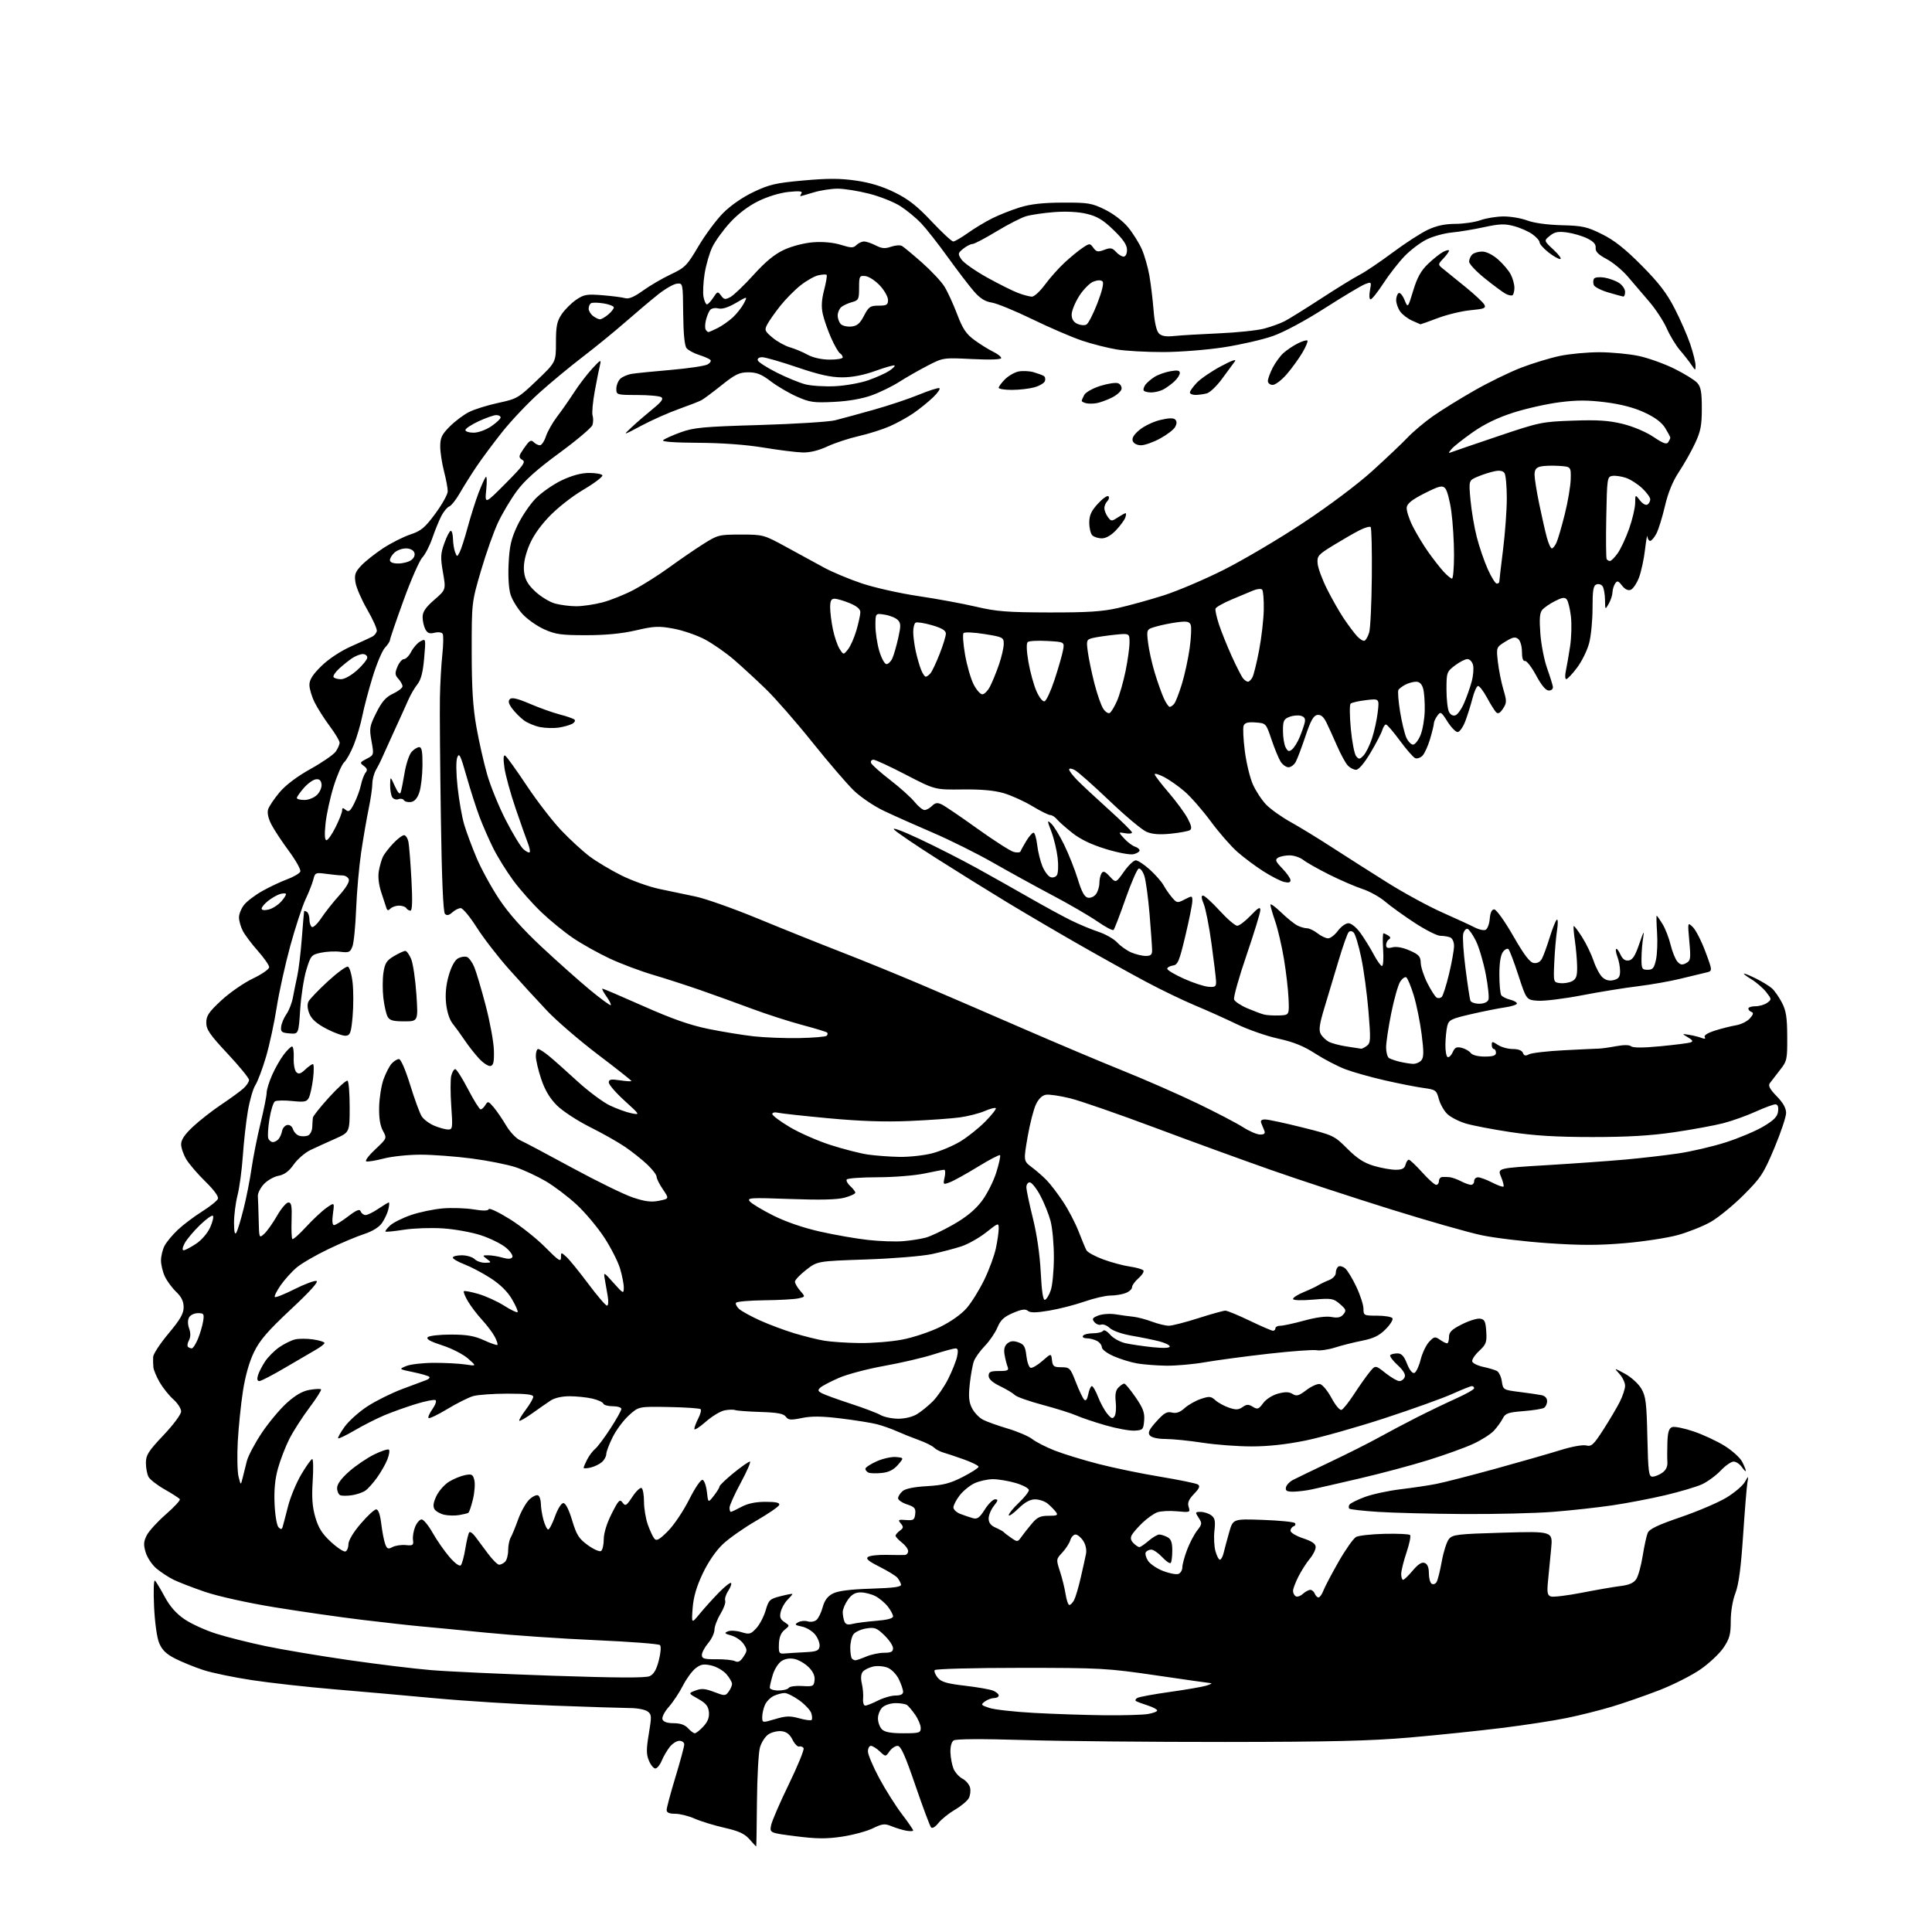 <?xml version="1.0" encoding="UTF-8" standalone="no"?>
<svg 
  version="1.1" 
  xmlns="http://www.w3.org/2000/svg" 
  xmlns:xlink="http://www.w3.org/1999/xlink" 
  xmlns:svg="http://www.w3.org/2000/svg"
  xmlns:rdf="http://www.w3.org/1999/02/22-rdf-syntax-ns#"
  xmlns:cc="http://creativecommons.org/ns#"
  xmlns:dc="http://purl.org/dc/elements/1.1/"
  viewBox="0 0 768 768"
  width="768"
  height="768"
>
<style>svg {background-color: white; }</style>"
<path stroke="none" fill="black" fill-rule="evenodd" d="M300.60,734.00C300.51,734.00 299.31,732.71 297.92,731.13C295.99,728.92 293.67,727.86 287.95,726.56C283.85,725.63 278.53,724.00 276.12,722.93C273.72,721.87 270.23,721.00 268.37,721.00C266.03,721.00 265.00,720.54 265.00,719.49C265.00,718.66 266.57,712.78 268.50,706.43C270.43,700.08 272.00,694.23 272.00,693.44C272.00,692.65 271.13,692.00 270.07,692.00C269.01,692.00 267.27,693.11 266.21,694.46C265.15,695.81 263.71,698.29 263.02,699.96C262.32,701.63 261.19,703.00 260.50,703.00C259.81,703.00 258.66,701.59 257.95,699.87C256.89,697.33 256.89,695.34 257.92,689.18C259.09,682.21 259.05,681.51 257.41,680.31C256.42,679.59 253.34,678.99 250.56,678.98C247.78,678.96 234.03,678.53 220.00,678.01C205.97,677.50 184.82,676.18 173.00,675.08C161.18,673.98 142.95,672.37 132.50,671.49C122.05,670.61 107.55,669.00 100.29,667.90C93.02,666.81 84.25,664.99 80.81,663.86C77.36,662.73 72.36,660.70 69.70,659.35C66.11,657.53 64.45,655.93 63.30,653.20C62.37,650.98 61.55,645.09 61.24,638.50C60.96,632.38 61.12,627.86 61.60,628.31C62.07,628.76 63.82,631.65 65.48,634.75C67.54,638.58 70.03,641.41 73.34,643.67C75.99,645.48 81.64,648.06 85.89,649.40C90.13,650.75 98.98,652.97 105.55,654.35C112.12,655.73 126.95,658.22 138.50,659.89C150.05,661.56 164.90,663.37 171.50,663.91C178.10,664.46 199.80,665.45 219.72,666.13C245.22,666.99 256.62,667.04 258.25,666.30C259.89,665.55 260.94,663.75 261.89,660.04C262.66,657.05 262.85,654.45 262.35,653.95C261.87,653.47 250.45,652.59 236.99,652.00C223.52,651.42 203.72,650.06 193.00,648.99C182.28,647.92 170.57,646.79 167.00,646.48C163.43,646.17 153.07,645.01 144.00,643.92C134.93,642.82 119.17,640.56 109.00,638.89C98.38,637.15 86.66,634.55 81.50,632.79C76.55,631.10 70.87,628.90 68.88,627.91C66.89,626.91 63.87,624.92 62.15,623.47C60.44,622.03 58.53,619.16 57.91,617.09C56.99,614.01 57.07,612.77 58.37,610.25C59.25,608.55 62.66,604.82 65.96,601.95C69.26,599.08 71.74,596.39 71.48,595.96C71.22,595.54 68.54,593.81 65.54,592.11C62.54,590.42 59.62,588.15 59.04,587.08C58.47,586.01 58.00,583.50 58.00,581.51C58.00,578.41 58.99,576.85 65.00,570.50C68.97,566.30 72.00,562.22 72.00,561.06C72.00,559.94 70.60,557.77 68.90,556.26C67.19,554.74 64.76,551.70 63.48,549.50C62.21,547.30 61.08,544.60 60.97,543.50C60.86,542.40 60.82,540.54 60.88,539.37C60.95,538.20 63.70,534.02 67.00,530.08C71.65,524.53 73.00,522.18 73.00,519.65C73.00,517.33 72.14,515.55 70.05,513.54C68.42,511.99 66.40,509.25 65.55,507.46C64.70,505.66 64.00,502.78 64.00,501.05C64.00,499.32 64.64,496.69 65.42,495.20C66.20,493.72 68.56,490.87 70.67,488.88C72.78,486.89 77.10,483.62 80.29,481.62C83.47,479.62 86.32,477.33 86.63,476.53C86.97,475.64 85.07,473.03 81.68,469.72C78.66,466.77 75.25,462.81 74.10,460.93C72.95,459.04 72.01,456.32 72.00,454.89C72.00,453.06 73.42,450.95 76.75,447.84C79.36,445.40 84.42,441.45 88.00,439.06C91.58,436.67 95.51,433.80 96.75,432.68C97.99,431.57 99.00,430.05 99.00,429.31C99.00,428.57 95.17,423.88 90.50,418.89C83.39,411.29 82.00,409.26 82.00,406.51C82.00,403.77 83.01,402.28 88.00,397.66C91.31,394.60 96.93,390.70 100.50,389.00C104.08,387.29 107.00,385.26 107.00,384.48C107.00,383.70 104.98,380.80 102.52,378.02C100.06,375.25 97.36,371.66 96.52,370.04C95.68,368.42 95.00,366.01 95.00,364.68C95.00,363.36 95.91,361.11 97.03,359.69C98.14,358.28 101.40,355.80 104.28,354.19C107.15,352.57 111.61,350.47 114.19,349.52C116.76,348.56 119.10,347.18 119.38,346.45C119.66,345.72 117.62,342.06 114.85,338.31C112.08,334.57 108.93,329.79 107.85,327.69C106.62,325.28 106.16,323.09 106.59,321.70C106.98,320.50 109.02,317.46 111.14,314.95C113.57,312.07 118.11,308.64 123.45,305.67C128.11,303.08 132.61,299.97 133.46,298.76C134.31,297.55 135.00,295.96 135.00,295.23C135.00,294.51 133.25,291.57 131.11,288.71C128.97,285.84 126.27,281.61 125.11,279.29C123.95,276.97 123.00,273.81 123.00,272.25C123.00,270.20 124.30,268.15 127.75,264.77C130.60,261.97 135.30,258.86 139.50,256.98C143.35,255.26 147.18,253.50 148.00,253.07C148.82,252.64 149.63,251.63 149.79,250.84C149.94,250.04 148.24,246.22 146.00,242.35C143.76,238.48 141.66,233.65 141.32,231.61C140.81,228.45 141.15,227.44 143.61,224.81C145.20,223.12 149.12,220.02 152.31,217.92C155.51,215.83 160.39,213.37 163.15,212.45C167.42,211.03 168.90,209.79 173.07,204.14C175.76,200.49 177.98,196.51 177.98,195.30C177.99,194.09 177.32,190.51 176.50,187.34C175.68,184.17 175.00,179.72 175.00,177.46C175.00,174.03 175.63,172.70 178.75,169.57C180.81,167.50 184.24,164.91 186.36,163.83C188.48,162.74 193.73,161.09 198.01,160.17C205.52,158.56 206.08,158.23 213.40,151.23C221.00,143.96 221.00,143.96 221.00,136.13C221.00,129.64 221.39,127.72 223.27,124.92C224.52,123.07 227.11,120.48 229.02,119.17C232.13,117.05 233.25,116.86 239.50,117.36C243.35,117.67 247.42,118.20 248.55,118.53C249.96,118.94 252.14,118.01 255.55,115.55C258.27,113.58 263.26,110.67 266.62,109.08C272.31,106.40 273.09,105.61 277.62,97.93C280.31,93.39 284.72,87.43 287.43,84.70C290.45,81.66 295.18,78.39 299.58,76.30C305.85,73.32 308.45,72.72 319.41,71.74C329.02,70.87 334.00,70.88 340.26,71.79C345.86,72.59 350.79,74.10 355.65,76.49C361.12,79.18 364.57,81.89 370.32,88.01C374.46,92.40 378.33,96.00 378.92,96.00C379.51,96.00 382.13,94.48 384.75,92.62C387.36,90.76 391.75,88.11 394.50,86.75C397.25,85.38 402.20,83.43 405.50,82.41C409.73,81.11 414.74,80.56 422.50,80.54C432.58,80.50 433.98,80.74 439.24,83.32C442.62,84.98 446.41,87.89 448.47,90.40C450.39,92.74 452.83,96.65 453.90,99.08C454.96,101.51 456.31,106.20 456.89,109.50C457.46,112.80 458.22,118.99 458.56,123.27C458.94,128.14 459.73,131.59 460.68,132.54C461.76,133.62 463.51,133.91 466.84,133.56C469.40,133.29 477.35,132.82 484.50,132.51C491.65,132.20 499.75,131.36 502.50,130.63C505.25,129.91 508.94,128.57 510.70,127.66C512.46,126.75 518.98,122.69 525.20,118.64C531.41,114.59 538.30,110.35 540.50,109.22C542.70,108.09 548.55,104.15 553.50,100.46C558.45,96.77 564.75,92.68 567.50,91.38C570.99,89.73 574.31,89.01 578.50,88.99C581.80,88.98 586.30,88.32 588.50,87.53C590.70,86.74 594.81,86.07 597.62,86.04C600.44,86.02 604.72,86.74 607.12,87.65C609.78,88.65 615.15,89.38 620.81,89.53C629.08,89.74 630.87,90.13 636.81,93.08C641.67,95.48 645.97,98.88 652.52,105.48C659.32,112.31 662.56,116.53 665.65,122.53C667.91,126.91 670.71,133.31 671.88,136.75C673.04,140.19 674.00,144.01 674.00,145.23C674.00,147.42 673.98,147.41 672.32,144.97C671.40,143.61 669.35,140.99 667.76,139.15C666.18,137.31 663.85,133.46 662.58,130.59C661.32,127.72 658.18,122.93 655.62,119.94C653.06,116.95 649.21,112.44 647.06,109.93C644.92,107.42 641.12,104.28 638.63,102.96C635.33,101.21 634.16,100.01 634.30,98.53C634.44,97.10 633.45,95.99 630.94,94.76C628.98,93.80 625.37,92.74 622.92,92.40C619.39,91.92 617.98,92.19 616.08,93.74C613.68,95.68 613.68,95.68 617.59,99.31C619.74,101.31 620.91,102.96 620.20,102.97C619.48,102.99 617.34,101.76 615.45,100.25C613.55,98.74 612.00,96.97 612.00,96.32C612.00,95.67 610.72,94.22 609.14,93.10C607.57,91.98 604.28,90.53 601.82,89.88C598.15,88.89 596.05,88.97 589.93,90.30C585.84,91.19 580.09,92.15 577.13,92.42C574.18,92.70 569.71,93.93 567.19,95.15C564.68,96.37 560.68,99.39 558.31,101.86C555.94,104.33 552.15,109.20 549.89,112.68C547.62,116.15 545.35,119.00 544.84,119.00C544.32,119.00 544.20,117.45 544.57,115.48C545.22,112.02 545.19,111.98 542.61,112.96C541.17,113.51 534.01,117.79 526.69,122.47C518.78,127.53 510.36,132.05 505.94,133.59C501.85,135.03 493.10,137.03 486.50,138.05C479.90,139.07 469.10,139.93 462.50,139.95C455.90,139.97 447.57,139.51 444.00,138.93C440.43,138.35 434.19,136.77 430.14,135.41C426.09,134.05 417.21,130.23 410.39,126.91C403.57,123.59 396.31,120.61 394.25,120.28C391.53,119.86 389.55,118.60 387.06,115.71C385.16,113.52 380.50,107.40 376.68,102.12C372.87,96.83 368.12,90.79 366.13,88.70C364.13,86.61 360.44,83.57 357.91,81.95C355.39,80.33 349.81,78.10 345.50,77.00C341.20,75.90 335.57,75.00 333.00,75.00C330.42,75.00 326.11,75.67 323.41,76.49C320.71,77.31 318.36,77.98 318.19,77.99C318.02,78.00 318.20,77.48 318.60,76.84C319.12,76.00 317.76,75.85 313.49,76.29C310.04,76.64 305.11,78.15 301.41,79.97C297.47,81.91 293.32,85.06 290.19,88.49C287.45,91.48 284.29,95.86 283.16,98.21C282.02,100.57 280.64,105.35 280.09,108.83C279.54,112.32 279.35,116.48 279.67,118.08C279.99,119.69 280.59,121.00 281.01,121.00C281.43,121.00 282.56,119.80 283.52,118.33C285.19,115.78 285.34,115.74 286.63,117.50C287.79,119.10 288.30,119.18 290.34,118.08C291.64,117.39 295.79,113.42 299.55,109.26C304.43,103.88 307.95,101.00 311.81,99.23C314.94,97.80 319.81,96.56 323.36,96.30C327.20,96.02 331.29,96.41 334.27,97.33C338.37,98.61 339.24,98.62 340.45,97.41C341.22,96.63 342.59,96.00 343.48,96.00C344.37,96.00 346.46,96.71 348.13,97.57C350.51,98.80 351.83,98.91 354.20,98.08C355.86,97.50 357.81,97.36 358.53,97.76C359.25,98.17 362.83,101.14 366.49,104.37C370.14,107.60 374.15,111.87 375.40,113.87C376.65,115.87 378.92,120.80 380.45,124.83C382.70,130.74 384.03,132.74 387.37,135.19C389.64,136.85 392.96,138.92 394.75,139.79C396.54,140.66 398.00,141.80 398.00,142.33C398.00,142.93 393.59,143.08 386.46,142.73C374.94,142.16 374.91,142.17 368.71,145.37C365.29,147.14 360.25,150.02 357.50,151.78C354.75,153.54 349.80,155.96 346.50,157.15C342.68,158.53 337.23,159.48 331.50,159.76C323.48,160.16 321.88,159.93 316.78,157.67C313.63,156.28 308.95,153.53 306.38,151.57C302.73,148.78 300.79,148.00 297.48,148.00C293.90,148.00 292.28,148.78 286.88,153.10C283.37,155.90 279.75,158.60 278.83,159.09C277.91,159.58 273.86,161.16 269.83,162.60C265.80,164.03 259.12,167.00 255.00,169.19C247.50,173.18 247.50,173.18 251.08,169.84C253.04,168.00 256.80,164.75 259.42,162.62C263.00,159.71 263.86,158.52 262.85,157.88C262.11,157.41 257.79,157.02 253.25,157.02C245.19,157.00 245.00,156.95 245.00,154.57C245.00,153.24 245.69,151.45 246.53,150.61C247.37,149.77 249.51,148.86 251.28,148.59C253.05,148.31 260.06,147.61 266.85,147.03C273.64,146.44 280.10,145.48 281.21,144.89C282.31,144.30 282.83,143.46 282.36,143.03C281.89,142.60 279.85,141.71 277.83,141.07C275.81,140.43 273.61,139.23 272.93,138.42C272.13,137.45 271.66,132.73 271.58,124.72C271.46,112.50 271.46,112.50 269.04,112.77C267.72,112.92 264.35,114.86 261.57,117.08C258.78,119.30 252.90,124.26 248.50,128.11C244.10,131.95 236.45,138.19 231.50,141.97C226.55,145.76 218.83,152.15 214.35,156.18C209.87,160.20 203.30,167.14 199.75,171.58C196.21,176.03 191.52,182.33 189.34,185.58C187.16,188.84 184.18,193.58 182.72,196.13C181.25,198.68 179.39,201.02 178.58,201.33C177.77,201.64 176.36,203.34 175.44,205.11C174.53,206.88 172.92,210.82 171.87,213.87C170.83,216.91 169.03,220.41 167.87,221.63C166.72,222.86 163.36,230.53 160.40,238.68C157.45,246.83 155.02,253.92 155.01,254.44C155.01,254.95 154.11,256.32 153.03,257.47C151.94,258.62 149.75,263.83 148.15,269.03C146.55,274.24 144.70,281.20 144.05,284.50C143.40,287.80 141.88,292.98 140.68,296.00C139.48,299.02 137.74,302.18 136.82,303.00C135.90,303.82 134.00,308.19 132.60,312.70C131.21,317.20 129.76,323.84 129.40,327.45C128.95,331.78 129.08,334.00 129.77,334.00C130.35,334.00 131.99,331.66 133.41,328.80C134.83,325.95 136.00,322.97 136.00,322.18C136.00,321.05 136.30,321.00 137.44,321.95C138.63,322.94 139.23,322.47 140.82,319.32C141.88,317.22 143.09,313.93 143.49,312.00C143.90,310.07 144.72,307.89 145.33,307.14C146.16,306.12 145.98,305.46 144.62,304.46C142.94,303.23 143.01,303.04 145.75,301.63C148.66,300.12 148.67,300.09 147.68,294.62C146.76,289.52 146.90,288.71 149.59,283.31C151.82,278.87 153.38,277.09 156.25,275.74C158.31,274.78 160.00,273.46 160.00,272.82C160.00,272.18 159.27,270.85 158.37,269.85C156.98,268.32 156.92,267.60 157.99,265.03C158.68,263.36 159.85,262.00 160.60,262.00C161.34,262.00 162.64,260.66 163.48,259.03C164.33,257.40 165.98,255.54 167.16,254.92C169.28,253.78 169.29,253.82 168.61,261.64C168.13,267.22 167.35,270.22 165.94,272.00C164.84,273.38 163.26,276.07 162.41,278.00C161.57,279.93 158.92,285.77 156.52,291.00C154.12,296.23 151.88,301.18 151.54,302.00C151.20,302.82 150.27,304.62 149.48,306.00C148.68,307.38 148.02,309.85 148.01,311.50C148.01,313.15 147.35,317.65 146.55,321.50C145.75,325.35 144.41,333.13 143.57,338.79C142.73,344.45 141.83,354.60 141.57,361.35C141.31,368.10 140.65,374.79 140.10,376.22C139.23,378.54 138.69,378.77 135.31,378.35C133.21,378.08 129.72,378.25 127.55,378.72C123.79,379.53 123.51,379.85 121.78,385.53C120.78,388.82 119.68,395.91 119.33,401.30C118.69,411.10 118.69,411.10 115.10,410.80C111.98,410.54 111.53,410.18 111.76,408.14C111.90,406.85 112.84,404.60 113.86,403.14C114.88,401.69 116.04,398.70 116.44,396.50C116.84,394.30 117.62,390.48 118.17,388.00C118.72,385.52 119.53,378.77 119.98,373.00C120.42,367.23 120.83,362.36 120.89,362.19C120.95,362.02 121.45,362.16 122.00,362.50C122.55,362.84 123.00,364.19 123.00,365.50C123.00,366.81 123.44,368.15 123.98,368.49C124.52,368.82 126.20,367.22 127.73,364.93C129.25,362.64 132.46,358.58 134.87,355.91C137.57,352.90 139.01,350.47 138.65,349.52C138.33,348.69 137.21,348.00 136.17,348.00C135.13,348.00 132.25,347.72 129.78,347.38C125.46,346.79 125.25,346.88 124.56,349.60C124.17,351.16 122.78,354.70 121.47,357.47C120.16,360.24 117.43,368.57 115.39,376.00C113.36,383.43 110.92,394.45 109.98,400.50C109.04,406.55 107.13,415.39 105.73,420.15C104.32,424.91 102.43,429.94 101.52,431.33C100.61,432.72 99.26,437.38 98.53,441.68C97.80,445.98 96.90,454.00 96.53,459.50C96.15,465.00 95.21,472.04 94.42,475.14C93.64,478.25 93.01,483.20 93.03,486.14C93.05,489.75 93.35,491.00 93.95,489.98C94.44,489.15 95.74,484.87 96.84,480.48C97.95,476.09 99.36,468.90 99.99,464.50C100.62,460.10 102.23,452.00 103.57,446.50C104.90,441.00 106.00,435.54 106.00,434.38C106.00,433.21 106.97,430.06 108.15,427.38C109.33,424.69 111.41,421.04 112.77,419.25C114.13,417.46 115.62,416.00 116.10,416.00C116.57,416.00 116.87,418.02 116.76,420.48C116.65,422.95 117.11,425.51 117.77,426.17C118.71,427.11 119.49,426.89 121.30,425.19C122.58,423.98 123.97,423.00 124.39,423.00C124.80,423.00 124.83,425.59 124.45,428.75C124.06,431.91 123.31,435.35 122.77,436.38C121.92,438.00 121.01,438.18 116.14,437.67C113.03,437.35 109.95,437.41 109.30,437.81C108.65,438.22 107.66,441.37 107.11,444.82C106.55,448.27 106.35,451.74 106.66,452.54C106.96,453.34 107.79,454.00 108.48,454.00C109.18,454.00 110.21,453.44 110.77,452.75C111.33,452.06 111.95,450.61 112.15,449.51C112.36,448.42 113.27,447.38 114.18,447.20C115.13,447.02 116.10,447.73 116.47,448.89C116.82,450.00 117.92,451.16 118.91,451.47C119.90,451.79 121.46,451.76 122.36,451.42C123.26,451.07 124.05,449.60 124.12,448.14C124.18,446.69 124.29,444.97 124.37,444.31C124.44,443.66 127.38,439.97 130.91,436.10C134.43,432.24 137.70,429.31 138.16,429.60C138.62,429.88 139.00,434.62 139.00,440.11C139.00,450.11 139.00,450.11 133.25,452.67C130.09,454.07 125.70,456.07 123.50,457.11C121.30,458.15 118.27,460.75 116.77,462.89C114.84,465.63 113.06,466.95 110.69,467.40C108.85,467.74 106.22,469.26 104.84,470.76C103.47,472.27 102.41,474.40 102.50,475.50C102.59,476.60 102.73,480.83 102.83,484.90C103.00,492.28 103.01,492.30 105.03,490.47C106.15,489.46 108.43,486.24 110.11,483.32C111.78,480.39 113.82,478.00 114.64,478.00C115.84,478.00 116.09,479.36 115.91,485.01C115.78,488.86 115.92,492.25 116.21,492.54C116.50,492.83 118.93,490.68 121.62,487.76C124.30,484.84 127.96,481.42 129.74,480.16C132.98,477.88 132.98,477.88 132.35,482.44C131.95,485.38 132.11,487.00 132.79,487.00C133.37,487.00 135.87,485.46 138.34,483.57C141.80,480.93 142.97,480.47 143.39,481.57C143.69,482.36 144.56,483.00 145.33,483.00C146.09,483.00 148.38,481.88 150.40,480.50C152.43,479.12 154.30,478.00 154.56,478.00C154.82,478.00 154.74,479.24 154.37,480.75C154.01,482.26 152.87,484.70 151.84,486.17C150.67,487.85 148.02,489.48 144.74,490.55C141.86,491.48 135.45,494.18 130.50,496.56C125.55,498.93 119.90,502.20 117.95,503.84C116.00,505.48 113.12,508.67 111.55,510.93C109.98,513.19 108.95,515.28 109.25,515.58C109.55,515.88 113.03,514.50 116.98,512.51C120.94,510.52 124.89,509.03 125.77,509.19C126.82,509.40 123.36,513.26 115.63,520.48C106.43,529.09 103.26,532.76 100.97,537.48C99.10,541.30 97.50,546.97 96.57,553.00C95.76,558.23 94.84,567.23 94.52,573.00C94.21,578.77 94.35,585.08 94.83,587.00C95.71,590.50 95.71,590.50 96.45,587.50C96.86,585.85 97.62,582.83 98.13,580.79C98.64,578.76 101.30,573.72 104.05,569.61C106.80,565.50 111.30,560.12 114.04,557.66C117.49,554.55 120.28,552.96 123.08,552.49C125.31,552.11 127.35,552.02 127.62,552.29C127.89,552.55 125.79,555.86 122.95,559.64C120.12,563.41 116.55,568.98 115.02,572.00C113.49,575.02 111.46,580.28 110.51,583.67C109.32,587.93 108.89,592.33 109.15,597.88C109.35,602.35 110.05,606.45 110.72,607.12C111.67,608.07 112.03,608.03 112.36,606.92C112.60,606.14 113.55,602.50 114.49,598.82C115.42,595.15 117.80,589.41 119.78,586.07C121.75,582.73 123.71,580.00 124.12,580.00C124.53,580.00 124.61,583.95 124.30,588.78C123.88,595.31 124.15,599.00 125.35,603.14C126.59,607.39 128.06,609.72 131.54,612.93C134.05,615.24 136.64,616.95 137.30,616.73C137.96,616.50 138.50,615.21 138.50,613.87C138.50,612.38 140.42,609.16 143.37,605.71C146.05,602.57 148.83,600.00 149.55,600.00C150.39,600.00 151.11,602.04 151.56,605.75C151.95,608.91 152.65,612.53 153.12,613.79C153.85,615.73 154.29,615.91 156.03,614.98C157.16,614.38 159.53,614.02 161.29,614.19C164.15,614.47 164.46,614.25 164.17,612.15C163.99,610.86 164.38,608.49 165.04,606.90C165.70,605.30 166.86,604.00 167.61,604.00C168.37,604.00 170.33,606.38 171.97,609.30C173.62,612.21 176.61,616.52 178.62,618.86C180.75,621.36 182.64,622.76 183.16,622.24C183.65,621.75 184.47,618.74 184.99,615.54C185.51,612.34 186.22,609.45 186.56,609.11C186.89,608.78 187.92,609.49 188.84,610.70C189.75,611.91 192.02,614.95 193.87,617.45C195.72,619.95 197.77,622.00 198.42,622.00C199.07,622.00 200.14,621.46 200.80,620.80C201.46,620.14 202.00,618.11 202.00,616.29C202.00,614.46 202.45,612.19 202.99,611.24C203.54,610.28 204.90,606.99 206.00,603.91C207.11,600.84 209.11,597.31 210.44,596.06C211.76,594.81 213.34,594.09 213.93,594.45C214.52,594.82 215.00,596.33 215.01,597.81C215.01,599.29 215.48,602.19 216.05,604.25C216.63,606.31 217.47,608.00 217.92,608.00C218.38,608.00 219.60,605.64 220.64,602.75C221.71,599.77 223.14,597.50 223.94,597.50C224.83,597.50 226.14,600.07 227.43,604.35C229.19,610.20 230.12,611.65 233.66,614.22C235.95,615.87 238.31,616.93 238.91,616.56C239.51,616.18 240.00,614.10 240.00,611.91C240.00,609.46 241.19,605.59 243.12,601.77C245.86,596.33 246.38,595.80 247.48,597.30C248.60,598.84 249.00,598.60 251.40,594.97C252.87,592.75 254.51,591.20 255.04,591.52C255.57,591.85 256.00,594.28 256.00,596.93C256.00,599.58 256.68,603.68 257.51,606.04C258.35,608.40 259.52,610.92 260.12,611.64C260.98,612.68 262.10,612.06 265.50,608.66C267.86,606.30 271.66,600.65 273.94,596.11C276.32,591.39 278.61,588.03 279.30,588.26C279.96,588.48 280.73,590.64 281.00,593.07C281.50,597.48 281.50,597.48 283.75,594.60C284.99,593.02 286.00,591.37 286.00,590.92C286.00,590.47 288.52,588.06 291.59,585.55C294.67,583.05 297.59,581.00 298.10,581.00C298.60,581.00 296.98,584.75 294.51,589.33C292.03,593.91 290.00,598.41 290.00,599.33C290.00,600.25 290.23,601.00 290.50,601.00C290.78,601.00 292.69,600.10 294.74,599.00C297.25,597.65 300.38,597.00 304.32,597.00C308.53,597.00 310.05,597.35 309.75,598.24C309.53,598.92 305.40,601.75 300.59,604.53C295.77,607.31 289.82,611.49 287.36,613.81C284.59,616.43 281.54,620.88 279.35,625.48C276.88,630.69 275.68,634.80 275.34,639.21C274.87,645.50 274.87,645.50 278.15,641.50C279.96,639.30 283.37,635.52 285.73,633.10C288.10,630.68 290.29,628.95 290.60,629.26C290.91,629.57 290.40,630.99 289.47,632.41C288.54,633.82 288.01,635.57 288.28,636.30C288.56,637.02 287.71,639.38 286.40,641.55C285.09,643.72 284.01,646.56 284.01,647.86C284.00,649.15 282.88,651.55 281.50,653.18C280.12,654.82 279.00,656.93 279.00,657.89C279.00,659.34 279.94,659.62 284.75,659.57C287.91,659.54 291.25,659.88 292.18,660.34C293.41,660.94 294.30,660.47 295.54,658.58C297.10,656.19 297.11,655.81 295.61,653.53C294.72,652.17 292.53,650.65 290.74,650.15C288.02,649.40 287.80,649.13 289.34,648.49C290.35,648.06 292.76,648.20 294.69,648.80C297.90,649.78 298.42,649.64 300.62,647.27C301.95,645.84 303.63,642.65 304.35,640.18C305.57,635.98 305.97,635.60 310.33,634.50C312.90,633.84 315.00,633.46 315.00,633.65C315.00,633.84 314.11,634.89 313.03,635.97C311.94,637.06 310.74,639.17 310.37,640.66C309.84,642.79 310.15,643.69 311.82,644.80C313.96,646.21 313.96,646.21 311.86,647.91C310.43,649.07 309.72,650.87 309.63,653.56C309.51,657.19 309.70,657.48 312.00,657.28C313.38,657.15 316.98,656.93 320.00,656.78C324.68,656.54 325.54,656.19 325.79,654.44C325.96,653.31 325.18,651.23 324.08,649.82C322.97,648.41 320.58,646.96 318.78,646.59C315.95,646.00 315.74,645.77 317.27,644.89C318.24,644.34 319.95,644.17 321.07,644.52C322.18,644.88 323.75,644.63 324.54,643.97C325.34,643.31 326.46,641.02 327.03,638.89C327.76,636.17 328.97,634.55 331.07,633.46C333.14,632.40 337.87,631.79 346.28,631.52C355.70,631.21 358.42,630.82 358.17,629.81C357.99,629.09 357.34,627.91 356.73,627.17C356.12,626.44 352.93,624.48 349.65,622.82C345.14,620.55 344.03,619.58 345.09,618.88C345.87,618.36 349.20,618.01 352.50,618.09C355.80,618.16 359.06,618.18 359.75,618.12C360.44,618.05 361.00,617.36 361.00,616.57C361.00,615.79 359.88,614.26 358.50,613.18C357.12,612.10 356.00,610.88 356.00,610.47C356.00,610.06 356.77,609.16 357.71,608.47C359.17,607.40 359.22,606.97 358.07,605.59C356.86,604.13 357.07,603.98 360.11,604.23C363.12,604.47 363.53,604.20 363.81,601.85C364.07,599.59 363.59,599.02 360.56,598.02C358.60,597.37 357.00,596.27 357.00,595.58C357.00,594.88 357.79,593.62 358.75,592.77C359.89,591.77 363.29,591.07 368.50,590.77C374.97,590.39 377.70,589.68 382.75,587.09C386.19,585.32 389.00,583.51 389.00,583.06C389.00,582.61 386.41,581.32 383.25,580.18C380.09,579.05 376.40,577.81 375.05,577.43C373.70,577.05 372.02,576.16 371.31,575.46C370.61,574.75 367.89,573.40 365.27,572.45C362.65,571.51 358.70,569.92 356.50,568.94C354.30,567.95 350.70,566.69 348.50,566.13C346.30,565.57 339.89,564.55 334.25,563.86C326.68,562.93 322.63,562.89 318.77,563.68C314.31,564.59 313.36,564.51 312.37,563.15C311.49,561.95 309.07,561.49 302.35,561.28C297.48,561.13 292.93,560.79 292.24,560.53C291.55,560.27 289.63,560.32 287.99,560.65C286.34,560.98 282.97,563.03 280.50,565.21C278.02,567.39 276.00,568.66 276.00,568.04C276.00,567.41 276.71,565.53 277.57,563.86C278.44,562.18 278.86,560.52 278.50,560.17C278.15,559.82 272.47,559.43 265.88,559.31C253.90,559.09 253.90,559.09 250.01,562.61C247.87,564.55 244.96,568.44 243.56,571.26C242.15,574.08 241.00,577.13 241.00,578.04C241.00,578.95 240.21,580.37 239.25,581.21C238.29,582.05 236.26,583.03 234.75,583.38C233.24,583.74 232.00,583.78 232.00,583.47C232.00,583.16 232.65,581.65 233.43,580.13C234.22,578.60 235.65,576.71 236.61,575.93C237.56,575.14 240.29,571.50 242.67,567.82C245.05,564.15 247.00,560.67 247.00,560.07C247.00,559.48 245.46,559.00 243.58,559.00C241.70,559.00 240.01,558.53 239.82,557.95C239.62,557.37 237.67,556.48 235.48,555.97C233.29,555.46 229.25,555.04 226.50,555.03C223.39,555.02 220.50,555.67 218.85,556.76C217.40,557.71 214.11,560.01 211.53,561.85C208.96,563.69 206.67,565.00 206.43,564.77C206.20,564.53 207.35,562.58 208.98,560.42C210.61,558.26 211.96,555.94 211.97,555.25C211.99,554.33 209.30,554.00 201.74,554.00C196.10,554.00 189.96,554.44 188.10,554.97C186.24,555.50 181.62,557.82 177.83,560.11C174.04,562.40 170.68,564.01 170.36,563.69C170.04,563.37 170.74,561.77 171.91,560.13C173.08,558.48 173.62,556.88 173.12,556.57C172.61,556.26 169.12,556.95 165.35,558.11C161.58,559.26 155.96,561.27 152.86,562.57C149.76,563.87 144.44,566.56 141.04,568.56C137.63,570.55 134.66,571.99 134.42,571.75C134.18,571.51 135.36,569.43 137.03,567.11C138.71,564.80 142.81,561.14 146.15,558.98C149.48,556.83 155.65,553.76 159.86,552.18C164.06,550.59 168.35,548.99 169.39,548.62C170.43,548.25 170.99,547.66 170.63,547.29C170.26,546.93 167.38,546.09 164.23,545.44C158.50,544.25 158.50,544.25 161.50,543.01C163.15,542.33 168.10,541.76 172.50,541.75C176.90,541.73 182.53,542.03 185.00,542.40C189.50,543.08 189.50,543.08 186.02,540.02C184.10,538.34 179.49,535.98 175.76,534.79C171.03,533.26 169.31,532.29 170.05,531.55C170.63,530.97 174.79,530.51 179.30,530.51C185.66,530.53 188.60,531.04 192.40,532.78C195.10,534.01 197.50,534.84 197.73,534.61C197.96,534.37 197.48,532.91 196.66,531.34C195.83,529.78 193.58,526.79 191.65,524.70C189.72,522.61 187.19,519.29 186.03,517.32C184.87,515.36 184.13,513.54 184.39,513.28C184.64,513.02 187.25,513.51 190.18,514.37C193.10,515.22 197.69,517.31 200.37,519.01C203.04,520.71 205.46,521.87 205.74,521.60C206.02,521.32 205.02,519.01 203.53,516.47C201.75,513.43 198.84,510.56 195.05,508.11C191.87,506.05 187.18,503.58 184.63,502.60C182.09,501.63 180.00,500.42 180.00,499.92C180.00,499.41 181.61,499.00 183.57,499.00C185.54,499.00 187.82,499.68 188.64,500.50C189.47,501.32 191.35,501.99 192.82,501.97C195.39,501.94 195.42,501.88 193.56,500.47C191.68,499.05 191.70,499.00 194.07,499.00C195.41,499.00 197.97,499.42 199.74,499.93C201.95,500.56 203.19,500.50 203.66,499.75C204.03,499.14 202.88,497.43 201.10,495.94C199.31,494.45 194.85,492.25 191.18,491.04C187.51,489.83 180.68,488.60 176.00,488.30C171.32,488.00 164.37,488.24 160.55,488.84C156.73,489.44 153.43,489.77 153.23,489.57C153.03,489.37 153.86,488.28 155.08,487.14C156.29,486.01 160.03,484.15 163.39,482.99C166.75,481.84 172.43,480.66 176.00,480.36C179.57,480.06 185.07,480.24 188.22,480.75C192.07,481.38 194.05,481.35 194.28,480.66C194.47,480.09 198.20,481.84 202.56,484.56C206.93,487.27 213.31,492.33 216.75,495.81C221.98,501.10 223.00,501.77 223.00,499.91C223.00,497.72 223.02,497.71 225.12,499.60C226.29,500.64 230.19,505.44 233.79,510.25C237.38,515.06 240.76,519.00 241.28,519.00C241.82,519.00 241.95,517.40 241.58,515.25C241.22,513.19 240.70,510.15 240.41,508.50C239.90,505.53 239.93,505.54 243.92,510.00C247.75,514.28 247.94,514.38 247.97,511.93C247.99,510.52 247.32,507.09 246.50,504.31C245.67,501.53 242.83,495.93 240.17,491.88C237.52,487.82 232.56,481.93 229.16,478.79C225.76,475.65 220.24,471.48 216.90,469.52C213.56,467.57 208.23,465.09 205.04,464.01C201.85,462.94 193.99,461.37 187.57,460.53C181.15,459.69 171.97,459.00 167.16,459.00C162.35,459.00 155.78,459.69 152.55,460.53C149.32,461.37 146.19,461.88 145.59,461.66C144.99,461.44 146.60,459.29 149.18,456.88C153.85,452.50 153.85,452.50 152.21,449.50C151.10,447.47 150.61,444.39 150.72,440.00C150.80,436.43 151.58,431.50 152.46,429.05C153.34,426.60 154.79,423.79 155.68,422.80C156.58,421.81 157.89,421.00 158.59,421.00C159.34,421.00 161.18,425.23 163.04,431.25C164.78,436.89 166.84,442.51 167.62,443.74C168.40,444.98 170.66,446.67 172.64,447.49C174.62,448.32 177.10,449.00 178.14,449.00C179.92,449.00 180.00,448.40 179.38,439.62C179.02,434.46 179.02,429.06 179.38,427.62C179.74,426.18 180.46,425.00 180.97,425.00C181.48,425.00 183.77,428.60 186.06,433.00C188.35,437.40 190.60,441.00 191.06,441.00C191.52,441.00 192.37,440.21 192.95,439.25C193.91,437.65 194.18,437.72 196.25,440.17C197.49,441.63 199.72,444.90 201.21,447.42C202.71,449.95 205.18,452.57 206.71,453.24C208.25,453.92 217.57,458.86 227.43,464.22C237.29,469.57 248.18,474.90 251.63,476.04C256.44,477.64 258.87,477.94 261.97,477.32C266.03,476.50 266.03,476.50 263.52,472.80C262.13,470.77 261.00,468.50 261.00,467.76C261.00,467.01 259.31,464.82 257.25,462.87C255.19,460.93 251.25,457.80 248.50,455.92C245.75,454.04 239.45,450.48 234.50,448.01C229.55,445.54 223.66,441.68 221.40,439.44C218.57,436.62 216.64,433.39 215.15,428.98C213.97,425.48 213.00,421.35 213.00,419.81C213.00,418.26 213.42,417.00 213.92,417.00C214.43,417.00 216.34,418.23 218.17,419.73C220.00,421.22 225.07,425.73 229.43,429.74C233.80,433.75 239.65,438.12 242.43,439.44C245.22,440.77 249.07,442.16 251.00,442.54C254.50,443.22 254.50,443.22 248.25,437.53C244.81,434.40 242.00,431.14 242.00,430.30C242.00,429.06 242.83,428.90 246.50,429.45C248.97,429.82 251.00,429.93 251.00,429.71C251.00,429.48 245.04,424.77 237.75,419.25C230.46,413.72 221.35,405.89 217.50,401.83C213.65,397.77 206.87,390.37 202.43,385.38C197.99,380.40 192.17,372.87 189.50,368.66C186.83,364.45 183.98,361.00 183.15,361.00C182.33,361.00 180.82,361.75 179.81,362.68C178.48,363.87 177.64,364.04 176.88,363.28C176.17,362.57 175.61,349.42 175.25,324.85C174.94,304.31 174.77,283.00 174.87,277.50C174.97,272.00 175.40,264.24 175.83,260.25C176.26,256.26 176.32,252.52 175.96,251.94C175.60,251.35 174.18,251.17 172.74,251.53C170.77,252.02 169.91,251.70 169.08,250.15C168.49,249.04 168.00,246.86 167.99,245.32C167.99,243.21 169.15,241.48 172.63,238.45C177.28,234.41 177.28,234.41 176.09,227.57C175.05,221.60 175.12,220.12 176.65,215.87C177.61,213.19 178.76,211.00 179.20,211.00C179.64,211.00 180.03,212.46 180.07,214.25C180.11,216.04 180.49,218.39 180.91,219.48C181.68,221.45 181.69,221.45 182.73,219.48C183.31,218.39 184.75,213.90 185.94,209.50C187.14,205.10 189.06,199.03 190.21,196.00C191.37,192.97 192.67,190.10 193.10,189.61C193.53,189.12 193.62,191.37 193.29,194.61C192.70,200.50 192.70,200.50 201.02,192.13C208.05,185.06 209.08,183.62 207.66,182.83C206.41,182.13 206.24,181.46 206.98,180.20C207.52,179.26 208.65,177.62 209.49,176.55C210.67,175.04 211.28,174.88 212.20,175.80C212.86,176.46 213.95,177.00 214.62,177.00C215.29,177.00 216.37,175.41 217.01,173.46C217.66,171.51 219.65,167.99 221.44,165.65C223.23,163.31 226.28,158.94 228.22,155.95C230.16,152.95 233.41,148.70 235.44,146.50C238.70,142.97 239.07,142.79 238.52,145.00C238.18,146.38 237.24,151.07 236.44,155.43C235.64,159.80 235.24,164.18 235.56,165.18C235.88,166.18 235.86,167.87 235.52,168.93C235.19,169.99 229.26,175.00 222.35,180.07C213.47,186.58 208.51,191.02 205.45,195.18C203.06,198.42 199.71,204.04 198.00,207.67C196.28,211.30 193.22,219.94 191.19,226.88C187.50,239.50 187.50,239.50 187.51,259.00C187.52,273.55 187.99,281.17 189.38,289.00C190.40,294.77 192.33,303.29 193.67,307.93C195.00,312.56 198.33,320.71 201.07,326.04C203.81,331.37 206.94,336.54 208.03,337.53C209.12,338.51 210.25,339.09 210.53,338.80C210.82,338.51 210.54,336.98 209.92,335.39C209.29,333.80 207.08,327.55 205.01,321.50C202.94,315.45 200.91,308.08 200.51,305.12C200.00,301.41 200.11,299.95 200.84,300.40C201.42,300.76 205.28,306.12 209.40,312.32C213.52,318.51 219.73,326.55 223.20,330.18C226.66,333.82 231.72,338.45 234.43,340.48C237.14,342.50 242.77,345.87 246.93,347.95C251.09,350.03 257.88,352.46 262.00,353.35C266.12,354.23 272.66,355.61 276.53,356.40C280.40,357.20 291.65,361.18 301.53,365.26C311.41,369.34 326.25,375.29 334.50,378.49C342.75,381.68 357.15,387.56 366.50,391.54C375.85,395.53 394.07,403.39 407.00,409.02C419.93,414.64 437.70,422.14 446.50,425.68C455.30,429.22 468.57,435.04 476.00,438.62C483.43,442.20 491.56,446.45 494.09,448.06C496.61,449.68 499.70,451.00 500.94,451.00C502.56,451.00 503.04,450.57 502.61,449.50C502.27,448.68 501.73,447.32 501.39,446.50C500.97,445.45 501.42,445.00 502.92,445.00C504.09,445.00 510.73,446.42 517.66,448.16C530.04,451.26 530.37,451.41 535.55,456.59C539.46,460.50 542.20,462.28 546.10,463.44C548.99,464.30 552.90,465.00 554.78,465.00C557.35,465.00 558.32,464.51 558.71,463.00C559.00,461.90 559.59,461.00 560.02,461.00C560.46,461.00 562.84,463.25 565.31,466.00C567.78,468.75 570.30,471.00 570.90,471.00C571.51,471.00 572.00,470.32 572.00,469.50C572.00,468.68 572.56,467.95 573.25,467.88C573.94,467.82 575.29,467.85 576.26,467.95C577.23,468.05 579.25,468.77 580.76,469.56C582.27,470.34 584.06,470.99 584.75,470.99C585.44,471.00 586.00,470.32 586.00,469.50C586.00,468.68 586.69,468.00 587.54,468.00C588.39,468.00 590.91,468.93 593.14,470.07C595.37,471.21 597.40,471.93 597.66,471.68C597.91,471.42 597.47,469.67 596.68,467.78C595.25,464.35 595.25,464.35 614.87,463.17C625.67,462.52 639.67,461.52 646.00,460.95C652.33,460.39 661.81,459.29 667.07,458.52C672.34,457.74 680.89,455.75 686.07,454.08C691.26,452.42 697.98,449.58 701.00,447.78C705.25,445.24 706.57,443.87 706.82,441.75C707.03,439.89 706.67,439.00 705.70,439.00C704.92,439.00 701.38,440.32 697.83,441.92C694.29,443.53 688.52,445.59 685.03,446.49C681.53,447.40 672.78,449.01 665.58,450.07C656.15,451.45 647.06,451.99 633.00,451.99C618.76,451.99 609.99,451.46 600.50,450.03C593.35,448.96 585.31,447.41 582.63,446.60C579.95,445.79 576.68,444.11 575.37,442.88C574.05,441.64 572.53,438.95 571.97,436.91C571.02,433.36 570.73,433.15 565.77,432.47C562.91,432.08 556.06,430.73 550.54,429.47C545.02,428.22 537.96,426.23 534.85,425.06C531.75,423.89 526.35,421.08 522.85,418.82C518.22,415.82 514.23,414.21 508.09,412.86C503.47,411.85 496.04,409.26 491.59,407.10C487.14,404.95 479.68,401.60 475.00,399.65C470.32,397.70 461.55,393.47 455.50,390.24C449.45,387.01 437.52,380.38 429.00,375.51C420.48,370.64 407.50,363.02 400.17,358.58C392.84,354.14 380.24,346.30 372.17,341.17C364.10,336.04 356.60,330.95 355.50,329.86C354.29,328.66 358.21,330.08 365.50,333.49C372.10,336.58 382.45,341.85 388.50,345.20C394.55,348.55 404.00,353.87 409.50,357.02C415.00,360.18 422.20,364.10 425.50,365.74C428.80,367.38 433.80,369.47 436.61,370.39C439.41,371.31 442.79,373.23 444.11,374.66C445.42,376.09 447.95,377.87 449.72,378.63C451.49,379.38 454.08,380.00 455.47,380.00C457.43,380.00 458.00,379.50 457.98,377.75C457.98,376.51 457.52,370.10 456.98,363.50C456.43,356.90 455.50,350.01 454.90,348.20C454.30,346.38 453.29,345.07 452.66,345.27C452.02,345.48 449.66,350.91 447.40,357.34C445.15,363.77 443.01,369.32 442.66,369.67C442.31,370.02 439.43,368.51 436.26,366.31C433.09,364.12 425.10,359.46 418.50,355.98C411.90,352.49 401.25,346.64 394.84,342.97C388.43,339.31 377.63,333.93 370.84,331.02C364.05,328.10 355.30,324.21 351.40,322.35C347.48,320.50 342.09,316.86 339.39,314.24C336.69,311.63 329.26,302.98 322.87,295.00C316.48,287.02 308.16,277.51 304.37,273.85C300.59,270.19 294.92,264.97 291.76,262.24C288.60,259.52 283.42,255.90 280.25,254.21C277.08,252.52 271.46,250.58 267.76,249.90C261.84,248.81 260.07,248.89 252.77,250.58C247.16,251.88 240.80,252.50 233.00,252.50C223.04,252.50 220.80,252.18 216.26,250.13C213.38,248.83 209.49,246.07 207.63,244.01C205.77,241.95 203.68,238.57 203.00,236.51C202.24,234.21 201.93,229.42 202.18,224.11C202.52,217.11 203.17,214.24 205.64,208.98C207.32,205.42 210.60,200.55 212.92,198.17C215.25,195.79 219.93,192.53 223.32,190.92C227.41,188.99 231.08,188.00 234.19,188.00C236.77,188.00 239.14,188.42 239.45,188.92C239.77,189.43 236.37,192.02 231.90,194.67C227.12,197.51 221.39,202.05 217.98,205.68C214.09,209.84 211.48,213.77 210.01,217.68C208.51,221.67 207.99,224.76 208.35,227.50C208.74,230.48 209.87,232.42 212.81,235.17C214.98,237.18 218.49,239.32 220.62,239.91C222.76,240.50 226.54,240.99 229.04,240.99C231.54,241.00 236.22,240.31 239.45,239.47C242.68,238.63 248.28,236.38 251.91,234.48C255.53,232.57 261.88,228.56 266.00,225.56C270.12,222.56 276.20,218.39 279.50,216.30C285.30,212.63 285.80,212.50 294.50,212.50C303.39,212.50 303.61,212.56 312.50,217.41C317.45,220.11 324.20,223.80 327.51,225.60C330.81,227.40 337.61,230.25 342.62,231.92C347.62,233.60 357.75,235.87 365.11,236.96C372.47,238.05 382.77,239.95 388.00,241.18C396.08,243.08 400.41,243.42 417.00,243.46C432.35,243.49 438.20,243.11 444.50,241.68C448.90,240.69 457.00,238.44 462.50,236.70C468.00,234.95 478.80,230.36 486.50,226.49C494.20,222.61 508.38,214.24 518.00,207.87C528.22,201.11 539.66,192.53 545.50,187.23C551.00,182.25 557.30,176.28 559.50,173.96C561.70,171.64 566.20,167.84 569.50,165.51C572.80,163.18 580.23,158.57 586.00,155.28C591.77,151.98 600.22,147.87 604.76,146.13C609.30,144.39 616.19,142.30 620.07,141.48C623.95,140.67 631.04,140.01 635.82,140.02C640.59,140.03 647.59,140.69 651.37,141.49C655.15,142.29 661.52,144.57 665.54,146.55C669.55,148.53 673.66,151.07 674.66,152.18C676.13,153.80 676.50,155.86 676.50,162.35C676.50,169.11 676.04,171.48 673.81,176.24C672.33,179.40 669.45,184.49 667.42,187.56C664.94,191.29 663.10,195.78 661.85,201.13C660.83,205.52 659.31,210.44 658.47,212.06C657.63,213.67 656.51,215.00 655.97,215.00C655.44,215.00 654.94,214.21 654.87,213.25C654.80,212.29 654.38,214.62 653.93,218.44C653.49,222.25 652.40,227.27 651.52,229.60C650.63,231.92 649.15,234.11 648.24,234.46C647.17,234.87 645.95,234.28 644.80,232.80C643.28,230.84 642.87,230.72 642.02,232.00C641.48,232.82 641.01,234.40 640.98,235.50C640.95,236.60 640.29,238.62 639.50,240.00C638.08,242.48 638.07,242.47 638.02,238.50C637.99,236.30 637.57,233.87 637.09,233.10C636.60,232.34 635.49,231.98 634.63,232.31C633.36,232.80 633.05,234.62 633.06,241.71C633.07,246.54 632.46,252.84 631.70,255.69C630.94,258.55 628.79,262.92 626.91,265.41C625.04,267.90 623.11,269.95 622.62,269.97C622.14,269.99 622.06,268.54 622.44,266.75C622.82,264.96 623.58,260.57 624.13,257.00C624.67,253.43 624.82,248.03 624.46,245.00C624.10,241.97 623.36,238.95 622.81,238.28C622.03,237.33 620.97,237.49 618.09,238.96C616.04,240.00 613.77,241.57 613.04,242.46C612.05,243.64 611.87,246.11 612.32,251.95C612.65,256.30 613.86,262.47 615.01,265.68C616.15,268.88 617.18,272.18 617.30,273.00C617.41,273.86 616.72,274.50 615.69,274.50C614.49,274.50 612.76,272.44 610.64,268.50C608.87,265.20 606.87,262.61 606.21,262.75C605.43,262.91 605.00,261.62 605.00,259.12C605.00,256.93 604.36,254.71 603.53,254.02C602.34,253.04 601.35,253.24 598.42,255.05C594.78,257.30 594.78,257.30 595.43,263.13C595.80,266.33 596.78,271.25 597.61,274.06C598.99,278.71 598.98,279.38 597.47,281.69C596.28,283.50 595.51,283.91 594.73,283.13C594.14,282.54 592.49,279.90 591.07,277.27C589.65,274.65 588.05,272.59 587.51,272.69C586.97,272.80 585.98,275.05 585.31,277.69C584.63,280.34 583.35,284.41 582.46,286.75C581.56,289.09 580.20,291.00 579.43,291.00C578.66,291.00 576.84,289.12 575.38,286.82C572.90,282.89 572.66,282.75 571.37,284.51C570.62,285.54 570.00,286.89 570.00,287.51C570.00,288.13 569.31,290.95 568.48,293.77C567.64,296.60 566.27,299.58 565.45,300.41C564.62,301.24 563.33,301.68 562.58,301.39C561.83,301.10 559.09,297.97 556.49,294.43C553.89,290.90 551.40,288.00 550.95,288.00C550.50,288.00 549.84,289.01 549.47,290.25C549.10,291.49 547.00,295.54 544.79,299.25C542.30,303.43 540.11,306.00 539.04,306.00C538.09,306.00 536.59,305.20 535.70,304.22C534.82,303.25 532.92,299.76 531.49,296.47C530.07,293.19 528.16,289.02 527.27,287.20C526.12,284.88 525.05,284.00 523.65,284.20C522.15,284.43 521.02,286.43 518.96,292.58C517.47,297.03 515.73,301.64 515.09,302.83C514.45,304.02 513.15,305.00 512.21,305.00C511.26,305.00 509.84,303.99 509.06,302.75C508.28,301.51 506.66,297.57 505.45,294.00C503.26,287.50 503.26,287.50 499.12,287.19C496.04,286.96 494.82,287.30 494.36,288.49C494.02,289.38 494.24,293.92 494.84,298.59C495.44,303.25 496.87,309.19 498.02,311.78C499.17,314.38 501.54,318.00 503.30,319.83C505.06,321.66 509.43,324.77 513.00,326.75C516.58,328.73 524.00,333.27 529.50,336.84C535.00,340.40 544.89,346.70 551.48,350.83C558.06,354.97 567.96,360.35 573.48,362.79C578.99,365.24 584.76,367.90 586.30,368.71C587.84,369.51 589.73,369.94 590.49,369.64C591.25,369.35 592.01,367.40 592.19,365.31C592.40,362.75 592.99,361.50 593.98,361.50C594.81,361.50 598.11,366.11 601.50,372.00C605.88,379.63 608.12,382.59 609.70,382.81C611.08,383.01 612.26,382.38 612.96,381.07C613.56,379.95 614.96,376.11 616.06,372.55C617.16,369.00 618.42,365.86 618.87,365.58C619.32,365.30 619.36,367.19 618.95,369.79C618.54,372.38 618.05,378.10 617.85,382.50C617.50,390.50 617.50,390.50 620.20,390.81C621.69,390.98 623.82,390.63 624.95,390.03C626.59,389.15 626.99,387.99 626.93,384.21C626.89,381.62 626.49,377.02 626.05,374.00C625.61,370.98 625.40,368.34 625.57,368.13C625.75,367.93 627.26,369.91 628.92,372.53C630.58,375.15 632.64,379.42 633.51,382.03C634.37,384.63 635.95,387.55 637.00,388.50C638.30,389.67 639.74,390.03 641.46,389.60C643.45,389.10 644.00,388.33 644.00,386.05C644.00,384.44 643.54,381.91 642.97,380.43C642.41,378.94 642.16,377.50 642.43,377.23C642.70,376.96 643.47,377.95 644.14,379.42C644.99,381.27 646.00,382.00 647.43,381.80C649.00,381.57 650.04,379.92 651.71,375.00C653.29,370.35 653.72,369.64 653.22,372.50C652.84,374.70 652.52,378.52 652.52,381.00C652.50,385.12 652.71,385.50 654.96,385.50C657.01,385.50 657.55,384.84 658.28,381.50C658.76,379.30 658.95,374.46 658.71,370.75C658.47,367.04 658.40,364.00 658.55,364.00C658.71,364.00 659.74,365.46 660.84,367.25C661.95,369.04 663.40,372.75 664.07,375.50C664.73,378.25 665.95,381.27 666.77,382.22C667.93,383.56 668.69,383.70 670.23,382.87C672.05,381.90 672.16,381.15 671.53,374.16C670.84,366.50 670.84,366.50 672.95,368.56C674.11,369.69 676.35,374.08 677.93,378.31C680.80,386.01 680.80,386.01 678.15,386.61C676.69,386.94 672.12,388.04 668.00,389.06C663.88,390.08 656.23,391.42 651.00,392.06C645.77,392.69 635.77,394.31 628.77,395.66C621.77,397.01 613.96,397.97 611.41,397.81C606.78,397.50 606.78,397.50 603.62,387.82C601.89,382.49 600.10,377.77 599.65,377.32C599.20,376.87 598.20,377.38 597.42,378.44C596.51,379.69 596.01,382.90 596.02,387.44C596.02,391.32 596.36,394.99 596.77,395.60C597.17,396.20 598.74,396.99 600.25,397.37C601.76,397.74 603.00,398.43 603.00,398.91C603.00,399.38 600.86,400.08 598.25,400.45C595.64,400.82 589.56,402.04 584.75,403.15C576.83,404.98 575.93,405.42 575.32,407.83C574.95,409.30 574.62,412.63 574.57,415.23C574.53,417.83 574.95,420.08 575.50,420.23C576.05,420.38 576.95,419.47 577.50,418.21C578.29,416.40 579.03,416.04 581.00,416.51C582.38,416.84 584.00,417.76 584.61,418.55C585.29,419.43 587.47,420.00 590.19,420.00C593.50,420.00 594.67,419.61 594.67,418.50C594.67,417.68 594.29,417.00 593.83,417.00C593.38,417.00 593.00,416.27 593.00,415.38C593.00,413.90 593.20,413.90 595.46,415.38C596.82,416.27 599.47,417.00 601.36,417.00C603.53,417.00 605.00,417.57 605.38,418.54C605.82,419.70 606.43,419.84 607.81,419.10C608.82,418.56 615.01,417.84 621.57,417.50C628.13,417.16 634.40,416.86 635.50,416.84C636.60,416.82 639.69,416.39 642.38,415.89C645.46,415.31 647.68,415.32 648.42,415.93C649.17,416.56 653.31,416.55 660.04,415.90C665.79,415.35 671.17,414.67 672.00,414.38C673.15,413.98 672.92,413.51 671.00,412.37C668.50,410.88 668.50,410.88 671.50,411.37C673.15,411.64 675.36,412.19 676.41,412.60C677.69,413.09 678.10,412.97 677.66,412.25C677.24,411.59 678.82,410.59 681.74,409.67C684.36,408.84 688.13,407.90 690.11,407.56C692.10,407.23 694.57,406.00 695.61,404.83C696.97,403.30 697.15,402.59 696.25,402.27C695.56,402.03 695.00,401.42 695.00,400.92C695.00,400.41 696.26,400.00 697.81,400.00C699.35,400.00 701.46,399.39 702.49,398.63C704.30,397.31 704.28,397.18 702.10,394.38C700.86,392.80 698.19,390.49 696.17,389.26C694.15,388.02 692.86,387.01 693.29,387.01C693.72,387.00 695.97,387.95 698.29,389.12C700.61,390.28 703.34,391.97 704.36,392.87C705.38,393.76 707.16,396.30 708.31,398.50C710.00,401.73 710.42,404.35 710.45,412.07C710.50,421.23 710.37,421.81 707.50,425.43C705.85,427.52 704.06,429.84 703.52,430.59C702.80,431.58 703.54,432.97 706.27,435.77C708.80,438.35 710.00,440.50 710.00,442.41C710.00,443.96 707.90,450.24 705.33,456.37C701.06,466.52 699.99,468.17 693.08,475.07C688.91,479.23 683.02,484.04 680.00,485.75C676.98,487.46 671.12,489.79 667.00,490.94C662.88,492.08 653.37,493.54 645.89,494.18C635.52,495.07 628.24,495.07 615.39,494.19C606.10,493.55 594.23,492.13 589.00,491.03C583.77,489.94 567.35,485.25 552.50,480.61C537.65,475.97 516.50,469.03 505.50,465.17C494.50,461.32 473.57,453.70 459.00,448.24C444.43,442.79 429.28,437.53 425.35,436.58C421.42,435.62 417.14,434.98 415.85,435.17C414.33,435.38 412.90,436.73 411.81,439.00C410.88,440.93 409.38,446.77 408.48,452.00C406.85,461.50 406.85,461.50 410.17,464.00C412.00,465.38 414.70,467.74 416.16,469.26C417.62,470.77 420.53,474.59 422.62,477.75C424.71,480.90 427.47,486.19 428.75,489.49C430.03,492.80 431.44,496.18 431.88,497.00C432.33,497.82 435.35,499.47 438.60,500.66C441.84,501.85 446.64,503.13 449.25,503.50C451.86,503.88 454.24,504.58 454.54,505.06C454.84,505.55 453.94,506.94 452.54,508.15C451.14,509.37 450.00,510.97 450.00,511.71C450.00,512.44 448.85,513.49 447.43,514.02C446.02,514.56 443.32,515.00 441.42,515.00C439.52,515.00 434.89,516.07 431.14,517.38C427.39,518.69 421.09,520.31 417.13,520.98C411.83,521.87 409.58,521.90 408.59,521.08C407.59,520.24 406.10,520.46 402.66,521.93C399.09,523.46 397.72,524.74 396.49,527.70C395.61,529.79 393.38,533.08 391.51,535.00C389.65,536.92 387.69,539.65 387.16,541.05C386.63,542.45 385.89,546.55 385.50,550.15C384.95,555.28 385.15,557.39 386.42,559.84C387.31,561.56 389.26,563.60 390.77,564.37C392.27,565.15 396.70,566.73 400.62,567.89C404.54,569.06 408.92,570.94 410.37,572.08C411.82,573.22 415.82,575.26 419.25,576.61C422.69,577.96 430.47,580.35 436.54,581.92C442.61,583.49 453.71,585.79 461.20,587.02C468.69,588.26 475.42,589.64 476.14,590.09C477.16,590.71 476.80,591.60 474.64,593.86C472.50,596.09 471.98,597.36 472.51,599.04C473.20,601.20 473.05,601.26 467.86,600.76C464.91,600.48 461.38,600.67 460.00,601.18C458.62,601.70 456.00,603.56 454.17,605.31C452.34,607.07 450.42,609.26 449.92,610.18C449.28,611.35 449.48,612.34 450.57,613.43C451.44,614.29 452.49,615.00 452.92,615.00C453.34,615.00 455.00,613.88 456.59,612.50C458.19,611.13 460.09,610.00 460.82,610.00C461.54,610.00 463.00,610.47 464.07,611.04C465.52,611.81 466.00,613.14 466.00,616.37C466.00,618.73 465.72,620.95 465.37,621.30C465.02,621.65 463.49,620.60 461.97,618.96C460.44,617.33 458.50,616.00 457.66,616.00C456.81,616.00 455.83,616.47 455.47,617.04C455.12,617.62 455.52,619.15 456.37,620.45C457.22,621.74 459.94,623.58 462.42,624.52C464.90,625.47 467.62,625.98 468.46,625.65C469.31,625.33 470.00,624.15 470.00,623.04C470.00,621.93 470.85,618.79 471.88,616.07C472.92,613.34 474.72,609.90 475.90,608.40C477.86,605.90 477.91,605.51 476.49,603.35C475.03,601.12 475.07,601.00 477.29,601.00C478.57,601.00 480.45,601.61 481.46,602.34C482.95,603.44 483.19,604.58 482.76,608.45C482.46,611.07 482.64,614.74 483.16,616.61C483.67,618.47 484.47,620.00 484.94,620.00C485.40,620.00 486.08,618.76 486.43,617.25C486.79,615.74 487.77,612.08 488.61,609.13C490.13,603.76 490.13,603.76 502.03,604.18C508.58,604.42 514.29,604.98 514.72,605.44C515.15,605.90 514.94,606.47 514.25,606.72C513.56,606.97 513.00,607.77 513.00,608.50C513.00,609.24 515.25,610.59 518.00,611.50C521.59,612.69 523.00,613.68 523.00,615.00C523.00,616.02 521.94,618.12 520.64,619.67C519.34,621.23 517.31,624.39 516.14,626.71C514.96,629.03 514.00,631.59 514.00,632.40C514.00,633.22 514.48,634.18 515.06,634.54C515.65,634.90 516.92,634.48 517.89,633.60C518.86,632.72 520.20,632.00 520.86,632.00C521.52,632.00 522.32,632.67 522.64,633.50C522.95,634.33 523.63,635.00 524.13,635.00C524.64,635.00 525.52,633.76 526.09,632.25C526.67,630.74 529.39,625.56 532.15,620.74C534.90,615.93 538.02,611.53 539.07,610.96C540.12,610.40 545.22,609.84 550.40,609.72C555.58,609.60 560.14,609.81 560.52,610.19C560.91,610.58 560.27,613.70 559.11,617.14C557.95,620.58 557.00,624.43 557.00,625.69C557.00,626.96 557.34,628.00 557.75,628.00C558.16,628.00 559.89,626.35 561.58,624.33C563.72,621.79 565.18,620.85 566.33,621.30C567.45,621.72 568.00,623.09 568.00,625.41C568.00,627.32 568.50,629.19 569.11,629.57C569.72,629.95 570.60,629.65 571.06,628.90C571.52,628.15 572.45,624.45 573.13,620.66C573.81,616.87 575.08,612.89 575.95,611.81C577.41,610.01 579.25,609.79 597.41,609.26C617.27,608.69 617.27,608.69 616.61,615.59C616.26,619.39 615.70,625.08 615.38,628.24C614.91,632.96 615.09,634.10 616.42,634.61C617.31,634.95 622.86,634.29 628.77,633.14C634.67,631.98 641.65,630.78 644.27,630.46C647.66,630.04 649.45,629.24 650.46,627.69C651.24,626.48 652.38,622.35 652.99,618.50C653.61,614.65 654.50,610.55 654.97,609.40C655.61,607.82 658.90,606.24 668.16,603.07C674.95,600.74 683.09,597.26 686.26,595.34C689.43,593.42 692.71,590.64 693.56,589.17C695.10,586.50 695.10,586.50 694.60,589.50C694.33,591.15 693.56,600.60 692.90,610.50C692.05,623.25 691.16,629.90 689.85,633.29C688.75,636.13 688.00,640.64 688.00,644.39C688.00,649.67 687.53,651.39 685.15,654.95C683.58,657.29 679.46,661.17 675.99,663.58C672.52,666.00 665.14,669.73 659.59,671.88C654.04,674.03 645.61,676.97 640.85,678.40C636.09,679.83 627.99,681.87 622.85,682.92C617.71,683.98 606.08,685.77 597.00,686.89C587.92,688.02 571.50,689.72 560.50,690.68C544.76,692.04 529.10,692.42 487.00,692.46C457.57,692.48 421.57,692.14 407.00,691.69C390.18,691.18 379.98,691.24 379.08,691.85C378.23,692.44 377.73,694.33 377.81,696.65C377.89,698.76 378.45,701.66 379.04,703.11C379.64,704.55 381.24,706.33 382.59,707.05C383.95,707.77 385.31,709.37 385.61,710.59C385.92,711.81 385.69,713.71 385.11,714.80C384.52,715.89 382.04,717.96 379.60,719.39C377.15,720.83 374.20,723.20 373.04,724.67C371.82,726.22 370.60,726.96 370.12,726.42C369.66,725.91 366.86,718.42 363.89,709.76C359.79,697.76 358.10,694.01 356.81,694.01C355.88,694.00 354.42,694.99 353.58,696.19C352.04,698.39 352.04,698.39 349.71,696.19C348.42,694.99 346.84,694.00 346.19,694.00C345.53,694.00 345.01,695.01 345.02,696.25C345.03,697.49 347.05,702.25 349.50,706.83C351.96,711.41 356.01,717.83 358.49,721.09C360.97,724.35 363.00,727.29 363.00,727.62C363.00,727.96 361.76,728.00 360.25,727.73C358.74,727.45 356.11,726.65 354.40,725.95C351.68,724.83 350.76,724.94 346.90,726.81C344.48,727.98 338.97,729.46 334.67,730.10C328.50,731.02 324.63,730.99 316.38,729.94C305.93,728.61 305.93,728.61 306.53,725.55C306.86,723.87 310.04,716.52 313.60,709.21C317.15,701.89 319.78,695.46 319.44,694.90C319.10,694.35 318.31,694.06 317.69,694.27C317.08,694.47 315.88,693.26 315.04,691.57C313.96,689.42 312.66,688.40 310.69,688.18C309.14,688.00 306.79,688.56 305.47,689.42C304.16,690.29 302.62,692.69 302.06,694.76C301.51,696.83 300.98,706.51 300.90,716.26C300.82,726.02 300.68,734.00 300.60,734.00zM276.20,689.00C276.69,689.00 278.22,687.79 279.60,686.30C281.35,684.41 282.01,682.70 281.80,680.58C281.57,678.23 280.61,677.05 277.53,675.33C273.57,673.11 273.57,673.11 276.49,672.00C278.83,671.11 280.32,671.23 283.87,672.59C288.12,674.21 288.38,674.20 289.66,672.45C290.40,671.44 291.00,670.05 291.00,669.36C291.00,668.68 289.99,666.94 288.75,665.50C287.51,664.07 284.81,662.52 282.75,662.05C279.69,661.36 278.54,661.57 276.47,663.20C275.07,664.30 272.82,667.39 271.47,670.06C270.11,672.74 267.61,676.52 265.90,678.47C264.10,680.51 263.03,682.64 263.36,683.50C263.74,684.48 265.29,685.00 267.81,685.00C270.42,685.00 272.28,685.66 273.50,687.00C274.50,688.10 275.71,689.00 276.20,689.00zM359.07,689.00C365.44,689.00 366.00,688.83 366.00,686.90C366.00,685.75 365.01,683.39 363.80,681.65C362.59,679.92 361.12,678.17 360.55,677.77C359.97,677.36 357.96,677.02 356.08,677.02C354.20,677.01 351.83,677.74 350.83,678.65C349.82,679.57 349.00,681.56 349.00,683.08C349.00,684.61 349.71,686.56 350.57,687.43C351.70,688.55 354.11,689.00 359.07,689.00zM308.16,683.36C312.43,682.09 314.06,682.04 317.69,683.05C320.09,683.73 322.31,684.02 322.62,683.71C322.93,683.40 322.88,682.19 322.51,681.02C322.13,679.85 320.00,677.56 317.77,675.94C315.53,674.33 312.89,673.00 311.90,673.00C310.91,673.00 309.00,673.50 307.66,674.11C306.32,674.72 304.72,676.32 304.11,677.66C303.50,679.00 303.00,681.17 303.00,682.49C303.00,684.89 303.00,684.89 308.16,683.36zM439.00,681.84C446.43,681.92 454.19,681.70 456.25,681.36C458.31,681.02 460.00,680.38 460.00,679.95C460.00,679.51 458.31,678.61 456.25,677.95C454.19,677.28 452.10,676.51 451.62,676.23C451.14,675.95 451.36,675.38 452.12,674.95C452.88,674.53 458.68,673.46 465.00,672.58C471.32,671.70 477.85,670.57 479.50,670.08C481.15,669.58 481.98,669.13 481.33,669.09C480.69,669.04 470.94,667.65 459.66,666.00C440.07,663.13 437.66,663.00 405.64,663.00C386.97,663.00 371.87,663.40 371.56,663.90C371.26,664.39 371.80,665.75 372.76,666.91C374.14,668.60 376.34,669.25 383.50,670.09C388.45,670.66 393.51,671.55 394.75,672.05C395.99,672.55 397.00,673.42 397.00,673.98C397.00,674.54 396.19,675.00 395.19,675.00C394.20,675.00 392.54,675.61 391.52,676.36C389.78,677.64 389.90,677.81 393.32,678.94C395.33,679.60 403.40,680.50 411.24,680.92C419.08,681.35 431.57,681.76 439.00,681.84zM343.96,678.00C344.58,678.00 346.84,677.10 349.00,676.00C351.16,674.90 354.29,674.00 355.96,674.00C357.96,674.00 359.00,673.50 359.00,672.53C359.00,671.73 358.25,669.50 357.34,667.59C356.42,665.66 354.44,663.60 352.91,662.96C351.38,662.33 348.78,662.11 347.14,662.47C345.49,662.83 343.62,663.76 342.98,664.52C342.24,665.41 342.10,667.11 342.59,669.21C343.01,671.02 343.24,673.74 343.10,675.25C342.96,676.76 343.35,678.00 343.96,678.00zM309.44,672.00C311.33,672.00 313.17,671.53 313.53,670.96C313.88,670.39 316.27,670.05 318.83,670.21C323.19,670.48 323.52,670.33 323.80,667.93C324.00,666.23 323.22,664.50 321.48,662.75C320.03,661.31 317.52,659.83 315.89,659.48C313.97,659.05 312.12,659.35 310.65,660.31C309.40,661.13 307.84,663.58 307.19,665.77C306.53,667.95 306.00,670.24 306.00,670.87C306.00,671.49 307.54,672.00 309.44,672.00zM340.04,660.00C340.44,660.00 342.37,659.33 344.35,658.50C346.32,657.67 349.53,657.00 351.47,657.00C354.21,657.00 355.00,656.59 355.00,655.20C355.00,654.20 353.45,651.89 351.56,650.06C348.51,647.10 347.68,646.79 344.31,647.34C342.22,647.68 339.94,648.73 339.25,649.67C338.56,650.61 338.00,653.02 338.00,655.02C338.00,657.03 338.30,658.97 338.67,659.33C339.03,659.70 339.65,660.00 340.04,660.00zM338.89,645.52C340.33,645.15 344.54,644.61 348.25,644.31C352.70,643.96 355.00,643.35 355.00,642.52C355.00,641.83 354.06,640.08 352.91,638.61C351.76,637.15 349.54,635.29 347.96,634.48C346.39,633.67 343.76,633.00 342.12,633.00C339.97,633.00 338.56,633.81 337.07,635.90C335.93,637.50 335.00,639.71 335.00,640.82C335.00,641.93 335.29,643.59 335.64,644.51C336.12,645.74 336.96,646.01 338.89,645.52zM425.09,638.00C425.55,638.00 426.40,637.13 426.97,636.06C427.54,634.99 428.71,631.06 429.57,627.31C430.44,623.56 431.39,619.26 431.69,617.75C432.02,616.07 431.59,614.03 430.59,612.50C429.69,611.12 428.32,610.00 427.54,610.00C426.77,610.00 425.83,611.01 425.46,612.25C425.08,613.49 423.65,615.70 422.28,617.17C419.81,619.80 419.80,619.89 421.36,624.67C422.23,627.33 423.24,631.41 423.60,633.75C423.96,636.09 424.63,638.00 425.09,638.00zM406.00,610.96C406.82,609.79 408.69,607.42 410.15,605.69C412.31,603.12 413.53,602.55 416.83,602.55C420.28,602.55 420.70,602.32 419.73,601.02C419.10,600.19 417.67,598.72 416.54,597.77C415.42,596.82 413.17,596.03 411.54,596.02C409.46,596.01 407.46,597.10 404.79,599.70C402.71,601.74 401.00,602.90 401.00,602.29C401.00,601.67 402.80,599.46 405.00,597.38C407.20,595.29 409.00,593.02 409.00,592.33C409.00,591.64 406.67,590.39 403.82,589.54C400.97,588.69 396.87,588.00 394.72,588.00C392.57,588.00 389.25,588.74 387.34,589.64C385.44,590.54 382.79,592.72 381.44,594.49C380.10,596.25 379.00,598.38 379.00,599.22C379.00,600.07 380.24,601.23 381.75,601.81C383.26,602.39 385.49,603.14 386.70,603.49C388.50,603.99 389.38,603.35 391.47,600.05C392.87,597.82 394.73,596.00 395.59,596.00C396.87,596.00 396.78,596.47 395.07,598.63C393.93,600.08 393.00,602.34 393.00,603.66C393.00,605.30 393.86,606.42 395.75,607.25C397.26,607.92 398.73,608.72 399.00,609.04C399.27,609.36 400.62,610.40 402.00,611.35C404.41,613.02 404.56,613.00 406.00,610.96zM182.50,602.27C180.85,602.55 178.20,602.49 176.61,602.14C175.02,601.79 173.27,600.79 172.73,599.93C172.03,598.82 172.25,597.28 173.47,594.69C174.43,592.68 176.68,590.13 178.47,589.02C180.26,587.91 183.12,586.73 184.82,586.39C187.54,585.84 187.98,586.08 188.56,588.37C188.91,589.80 188.67,593.22 188.00,595.99C187.34,598.75 186.51,601.18 186.15,601.39C185.79,601.59 184.15,601.99 182.50,602.27zM581.60,601.85C568.90,601.77 553.65,601.38 547.72,600.99C541.79,600.60 536.69,600.02 536.37,599.71C536.06,599.39 536.08,598.68 536.42,598.13C536.76,597.58 539.48,596.22 542.46,595.10C545.45,593.98 551.85,592.60 556.69,592.01C561.54,591.43 567.98,590.47 571.00,589.87C574.02,589.28 584.60,586.56 594.50,583.84C604.40,581.11 616.02,577.78 620.31,576.44C624.78,575.04 629.15,574.25 630.52,574.59C632.62,575.12 633.46,574.35 637.33,568.35C639.75,564.58 642.70,559.61 643.87,557.29C645.04,554.97 646.00,552.08 646.00,550.85C646.00,549.63 644.99,547.51 643.75,546.15C641.50,543.67 641.50,543.67 645.95,546.09C648.41,547.42 651.31,550.06 652.45,552.00C654.23,555.04 654.55,557.57 654.85,571.25C655.17,585.16 655.40,587.00 656.88,587.00C657.80,587.00 659.55,586.30 660.77,585.45C662.25,584.41 662.93,582.98 662.81,581.20C662.71,579.71 662.72,576.12 662.82,573.22C662.95,569.33 663.44,567.77 664.67,567.30C665.58,566.95 669.44,567.72 673.23,569.01C677.03,570.30 682.59,572.89 685.59,574.77C688.59,576.65 691.71,579.47 692.52,581.04C693.33,582.61 694.00,584.25 694.00,584.67C694.00,585.10 693.30,584.44 692.44,583.22C691.59,582.00 690.10,581.00 689.14,581.00C688.18,581.00 685.84,582.63 683.95,584.63C682.05,586.62 678.69,589.07 676.49,590.07C674.28,591.07 667.74,593.00 661.97,594.37C656.19,595.73 646.74,597.54 640.98,598.39C635.22,599.24 624.70,600.40 617.60,600.97C610.51,601.54 594.31,601.93 581.60,601.85zM139.95,594.37C138.05,594.66 135.94,594.66 135.25,594.37C134.56,594.07 134.00,592.78 134.00,591.50C134.00,589.98 135.64,587.72 138.75,584.97C141.36,582.66 145.85,579.60 148.72,578.19C151.59,576.77 154.24,575.91 154.61,576.27C154.97,576.64 154.68,578.41 153.96,580.22C153.25,582.02 151.41,585.24 149.89,587.36C148.37,589.49 146.29,591.81 145.26,592.53C144.24,593.25 141.85,594.08 139.95,594.37zM514.18,592.96C511.56,592.99 510.92,592.63 511.18,591.28C511.37,590.34 512.64,588.99 514.01,588.28C515.38,587.57 522.12,584.31 529.00,581.04C535.88,577.77 544.42,573.47 548.00,571.48C551.58,569.49 558.33,565.92 563.00,563.54C567.67,561.17 574.76,557.76 578.75,555.96C582.74,554.17 586.00,552.32 586.00,551.85C586.00,551.38 585.59,551.00 585.09,551.00C584.59,551.00 581.11,552.39 577.34,554.09C573.58,555.79 561.50,560.13 550.50,563.73C539.50,567.33 525.33,571.33 519.00,572.63C511.41,574.18 504.10,574.98 497.50,574.97C492.00,574.97 483.23,574.31 478.00,573.50C472.77,572.69 466.19,572.03 463.37,572.02C460.24,572.01 457.80,571.46 457.09,570.61C456.19,569.52 456.73,568.35 459.68,565.06C462.72,561.68 463.89,561.01 465.85,561.50C467.58,561.93 469.03,561.43 470.89,559.76C472.33,558.46 475.22,556.82 477.32,556.11C480.71,554.97 481.37,555.02 483.11,556.60C484.20,557.58 486.62,558.92 488.51,559.56C491.27,560.51 492.31,560.47 493.93,559.34C495.57,558.19 496.30,558.17 498.02,559.22C499.88,560.36 500.35,560.19 502.13,557.77C503.29,556.20 505.79,554.60 508.04,553.99C510.90,553.22 512.44,553.25 513.83,554.13C515.42,555.12 516.31,554.86 519.32,552.57C521.29,551.07 523.71,549.99 524.70,550.18C525.69,550.37 527.75,552.86 529.29,555.71C530.88,558.67 532.60,560.70 533.29,560.44C533.95,560.18 536.18,557.38 538.23,554.23C540.28,551.08 543.03,547.18 544.34,545.56C546.72,542.61 546.72,542.61 550.75,545.81C552.97,547.56 555.46,549.00 556.29,549.00C557.11,549.00 558.06,548.28 558.40,547.39C558.81,546.34 557.82,544.69 555.50,542.57C553.57,540.80 552.29,539.04 552.66,538.67C553.03,538.30 554.32,538.00 555.51,538.00C557.14,538.00 558.11,539.04 559.31,542.10C560.27,544.56 561.43,546.03 562.21,545.77C562.92,545.54 564.04,543.18 564.71,540.53C565.37,537.89 566.89,534.68 568.09,533.40C570.07,531.29 570.47,531.21 572.36,532.54C573.51,533.34 574.79,534.00 575.22,534.00C575.65,534.00 576.00,532.88 576.00,531.52C576.00,529.54 577.03,528.51 581.08,526.46C583.88,525.04 587.14,524.02 588.33,524.19C590.16,524.45 590.55,525.25 590.81,529.30C591.08,533.58 590.77,534.41 587.97,537.03C586.24,538.65 585.01,540.54 585.24,541.23C585.47,541.93 587.42,542.88 589.58,543.35C591.73,543.81 594.17,544.54 595.00,544.95C595.83,545.37 596.73,547.24 597.00,549.10C597.49,552.46 597.58,552.51 604.00,553.32C607.58,553.77 611.51,554.34 612.75,554.59C614.15,554.87 615.00,555.77 615.00,556.96C615.00,558.02 614.45,559.22 613.77,559.64C613.09,560.06 609.39,560.65 605.54,560.95C599.54,561.42 598.39,561.83 597.41,563.79C596.79,565.05 595.20,567.25 593.89,568.68C592.58,570.11 588.80,572.52 585.50,574.02C582.20,575.53 574.17,578.42 567.66,580.44C561.15,582.47 549.00,585.72 540.66,587.66C532.32,589.61 523.70,591.58 521.50,592.05C519.30,592.53 516.00,592.93 514.18,592.96zM350.50,585.53C348.30,585.76 345.94,585.69 345.25,585.39C344.56,585.08 344.00,584.40 344.00,583.86C344.00,583.33 346.04,581.99 348.53,580.88C351.02,579.78 354.48,579.02 356.21,579.19C359.35,579.50 359.35,579.50 356.93,582.31C355.21,584.30 353.32,585.24 350.50,585.53zM451.00,568.70C449.07,568.81 443.90,567.86 439.50,566.59C435.10,565.33 429.86,563.56 427.85,562.67C425.84,561.78 419.81,559.89 414.46,558.46C409.11,557.04 404.13,555.28 403.40,554.54C402.67,553.81 400.03,552.22 397.53,551.02C394.50,549.55 393.00,548.19 393.00,546.91C393.00,545.34 393.73,545.00 397.11,545.00C400.62,545.00 401.11,544.74 400.52,543.25C400.14,542.29 399.60,540.13 399.32,538.45C398.96,536.36 399.32,534.98 400.46,534.03C401.67,533.03 402.85,532.91 404.81,533.60C407.05,534.38 407.58,535.27 408.00,538.94C408.27,541.36 409.02,543.52 409.66,543.72C410.29,543.93 412.40,542.71 414.34,541.01C417.86,537.92 417.86,537.92 418.18,540.71C418.46,543.16 418.92,543.50 421.93,543.50C425.19,543.50 425.47,543.79 427.67,549.44C428.94,552.71 430.43,555.83 430.98,556.38C431.64,557.04 432.19,556.30 432.61,554.19C432.96,552.43 433.61,551.00 434.04,551.00C434.48,551.00 435.57,552.91 436.48,555.25C437.38,557.59 439.02,560.60 440.13,561.95C441.79,563.97 442.30,564.14 443.07,562.95C443.58,562.15 443.78,559.61 443.52,557.30C443.19,554.34 443.51,552.63 444.60,551.55C445.45,550.70 446.49,550.00 446.91,550.00C447.32,550.00 449.35,552.44 451.40,555.42C454.41,559.78 455.07,561.58 454.82,564.67C454.52,568.28 454.30,568.51 451.00,568.70zM357.00,563.96C359.66,563.98 362.73,563.24 364.52,562.15C366.18,561.14 369.01,558.84 370.82,557.03C372.62,555.22 375.37,551.22 376.93,548.12C378.48,545.03 380.07,541.04 380.46,539.25C380.97,536.86 380.81,536.00 379.83,536.01C379.10,536.02 375.12,537.10 371.00,538.42C366.88,539.74 358.10,541.78 351.51,542.96C344.92,544.14 336.82,546.28 333.51,547.72C330.20,549.16 326.89,550.89 326.13,551.57C324.99,552.60 325.09,552.98 326.74,553.86C327.82,554.44 332.94,556.29 338.10,557.98C343.27,559.66 348.62,561.69 350.00,562.48C351.38,563.28 354.52,563.94 357.00,563.96zM103.10,549.00C102.29,549.00 102.10,548.23 102.53,546.75C102.90,545.51 104.17,543.03 105.35,541.23C106.53,539.44 109.08,536.88 111.00,535.55C112.92,534.22 115.74,532.82 117.26,532.45C118.78,532.08 122.04,532.08 124.51,532.45C126.98,532.82 129.00,533.45 129.00,533.85C129.00,534.24 127.54,535.40 125.75,536.43C123.96,537.45 118.41,540.69 113.41,543.64C108.42,546.59 103.77,549.00 103.10,549.00zM463.50,542.88C459.65,542.82 454.48,542.41 452.00,541.98C449.52,541.55 445.36,540.27 442.75,539.13C440.11,537.99 438.00,536.40 438.00,535.57C438.00,534.75 437.13,533.60 436.07,533.04C435.00,532.47 433.18,532.00 432.01,532.00C430.84,532.00 430.16,531.55 430.50,531.00C430.84,530.45 432.64,530.00 434.50,530.00C436.36,530.00 438.16,529.55 438.50,529.01C438.84,528.46 440.08,529.15 441.30,530.56C442.53,531.98 445.26,533.49 447.50,533.97C449.70,534.45 454.54,535.15 458.25,535.54C462.49,535.97 465.00,535.87 465.00,535.25C465.00,534.70 463.09,533.78 460.75,533.18C458.41,532.59 453.50,531.59 449.83,530.96C446.02,530.30 442.30,529.00 441.14,527.91C440.02,526.87 438.48,526.26 437.71,526.56C436.95,526.85 435.75,526.40 435.05,525.56C433.98,524.27 434.22,523.86 436.64,522.93C438.22,522.32 441.29,522.12 443.50,522.47C445.70,522.83 448.85,523.25 450.50,523.42C452.15,523.59 455.47,524.46 457.88,525.36C460.28,526.26 463.31,527.00 464.61,527.00C465.91,527.00 471.19,525.65 476.34,524.00C481.49,522.35 486.34,521.00 487.10,521.01C487.87,521.01 492.23,522.81 496.79,525.01C501.35,527.20 505.52,529.00 506.04,529.00C506.57,529.00 507.00,528.55 507.00,528.00C507.00,527.45 507.89,527.00 508.99,527.00C510.08,527.00 514.34,526.08 518.46,524.95C523.15,523.66 527.18,523.13 529.28,523.52C531.76,523.99 532.99,523.71 534.03,522.46C535.27,520.97 535.10,520.49 532.64,518.37C530.03,516.12 529.34,516.01 521.92,516.63C517.12,517.03 514.00,516.91 514.00,516.34C514.00,515.81 515.91,514.60 518.25,513.63C520.59,512.67 523.17,511.45 524.00,510.93C524.83,510.40 526.74,509.48 528.25,508.89C529.86,508.25 531.00,507.04 531.00,505.96C531.00,504.95 531.47,503.83 532.04,503.47C532.62,503.12 533.81,503.43 534.70,504.16C535.59,504.90 537.60,508.20 539.16,511.50C540.72,514.80 542.00,518.74 542.00,520.25C542.00,522.91 542.17,523.00 547.44,523.00C550.43,523.00 553.17,523.46 553.52,524.03C553.86,524.59 552.64,526.56 550.79,528.41C548.24,530.96 545.99,532.05 541.47,532.95C538.18,533.60 533.33,534.82 530.68,535.67C528.03,536.51 524.74,536.99 523.37,536.73C522.00,536.47 513.37,537.10 504.19,538.14C495.01,539.18 483.68,540.70 479.00,541.51C474.32,542.33 467.35,542.94 463.50,542.88zM76.22,536.00C76.70,536.00 77.80,534.34 78.65,532.31C79.49,530.28 80.43,527.13 80.73,525.31C81.22,522.28 81.04,522.00 78.68,522.00C77.26,522.00 75.68,522.75 75.16,523.67C74.58,524.72 74.59,526.38 75.19,528.10C75.82,529.92 75.79,531.52 75.11,532.80C74.54,533.86 74.35,535.02 74.70,535.37C75.05,535.72 75.73,536.00 76.22,536.00zM341.66,533.88C346.70,533.95 354.35,533.33 358.66,532.51C362.97,531.70 369.74,529.43 373.70,527.49C378.10,525.32 382.24,522.37 384.35,519.90C386.26,517.67 389.38,512.62 391.29,508.68C393.20,504.73 395.27,499.12 395.88,496.20C396.50,493.29 397.00,489.79 397.00,488.43C397.00,485.99 396.92,486.01 392.02,489.89C389.28,492.05 384.88,494.54 382.25,495.42C379.61,496.29 374.32,497.68 370.48,498.51C366.61,499.34 354.90,500.30 344.21,500.66C324.92,501.32 324.92,501.32 320.46,504.79C318.01,506.70 316.00,508.81 316.00,509.48C316.00,510.15 316.94,511.78 318.09,513.10C320.18,515.50 320.18,515.50 317.34,516.13C315.78,516.48 309.69,516.82 303.81,516.88C297.93,516.95 292.88,517.39 292.58,517.87C292.29,518.34 292.84,519.45 293.82,520.34C294.79,521.22 298.50,523.26 302.05,524.87C305.60,526.48 311.72,528.77 315.66,529.97C319.60,531.16 325.00,532.51 327.66,532.95C330.32,533.40 336.62,533.82 341.66,533.88zM415.39,516.71C416.00,516.51 417.04,514.81 417.69,512.92C418.35,511.04 418.91,505.23 418.93,500.00C418.96,494.77 418.36,488.18 417.61,485.35C416.85,482.52 414.98,477.91 413.46,475.10C411.93,472.30 410.08,470.00 409.34,470.00C408.60,470.00 408.00,470.87 408.00,471.94C408.00,473.00 409.16,478.51 410.57,484.19C412.17,490.59 413.36,498.77 413.71,505.79C414.10,513.38 414.64,516.95 415.39,516.71zM73.00,497.00C73.57,497.00 75.77,495.85 77.89,494.45C80.11,492.99 82.49,490.23 83.53,487.94C84.51,485.76 85.01,483.67 84.64,483.30C84.26,482.93 81.91,484.62 79.40,487.06C76.89,489.50 74.19,492.74 73.39,494.25C72.52,495.91 72.36,497.00 73.00,497.00zM359.00,493.39C362.02,493.14 366.07,492.51 368.00,491.98C369.93,491.46 374.86,489.12 378.97,486.77C384.10,483.84 387.63,480.93 390.24,477.50C392.33,474.75 394.93,469.62 396.03,466.10C397.13,462.58 397.81,459.47 397.53,459.20C397.26,458.93 393.31,460.99 388.75,463.79C384.18,466.59 379.19,469.36 377.65,469.94C374.89,470.99 374.85,470.96 375.50,468.01C375.86,466.35 375.79,465.00 375.33,465.00C374.87,465.00 371.35,465.67 367.50,466.48C363.64,467.30 355.25,467.97 348.81,467.98C342.38,467.99 336.88,468.39 336.58,468.87C336.29,469.34 336.94,470.54 338.02,471.52C339.11,472.51 340.00,473.67 340.00,474.12C340.00,474.56 338.09,475.45 335.75,476.09C332.82,476.89 326.11,477.06 314.12,476.62C298.29,476.04 296.86,476.13 298.07,477.58C298.79,478.46 302.97,480.97 307.35,483.18C312.32,485.67 319.31,488.08 325.94,489.57C331.78,490.89 340.37,492.39 345.03,492.90C349.69,493.42 355.98,493.64 359.00,493.39zM357.54,459.88C361.41,459.95 367.26,459.31 370.54,458.46C373.82,457.61 378.86,455.49 381.74,453.75C384.62,452.01 389.09,448.44 391.68,445.82C394.26,443.19 396.14,440.80 395.84,440.51C395.55,440.22 393.55,440.74 391.40,441.67C389.26,442.60 384.80,443.73 381.50,444.19C378.20,444.64 369.20,445.28 361.50,445.61C351.83,446.03 341.94,445.70 329.50,444.54C319.60,443.62 310.49,442.62 309.25,442.33C307.99,442.02 307.00,442.25 307.00,442.85C307.00,443.43 310.14,445.77 313.97,448.05C317.80,450.33 325.09,453.53 330.15,455.15C335.22,456.78 341.87,458.49 344.93,458.94C347.99,459.39 353.67,459.81 357.54,459.88zM194.98,423.75C194.14,423.92 192.08,422.58 190.42,420.78C188.75,418.98 186.18,415.70 184.70,413.50C183.23,411.30 181.09,408.35 179.96,406.94C178.69,405.37 177.68,402.25 177.33,398.87C176.94,395.18 177.30,391.48 178.40,387.70C179.42,384.18 180.82,381.63 182.10,380.95C183.23,380.34 184.82,380.10 185.62,380.41C186.43,380.72 187.73,382.51 188.51,384.38C189.30,386.25 191.34,393.12 193.05,399.64C194.76,406.16 196.24,414.18 196.33,417.47C196.46,422.10 196.16,423.50 194.98,423.75zM561.63,422.90C562.80,422.95 564.32,422.32 565.01,421.49C566.00,420.30 566.02,418.10 565.11,411.04C564.48,406.12 563.06,399.17 561.96,395.59C560.85,392.01 559.53,388.83 559.02,388.51C558.51,388.19 557.42,388.96 556.60,390.22C555.79,391.47 554.19,397.07 553.06,402.66C551.93,408.24 551.00,414.40 551.00,416.35C551.00,418.29 551.52,420.21 552.16,420.60C552.80,421.00 554.71,421.65 556.41,422.06C558.11,422.46 560.46,422.84 561.63,422.90zM541.06,416.88C541.37,416.94 542.38,416.44 543.32,415.75C544.86,414.62 544.93,413.34 543.99,402.00C543.42,395.12 542.13,385.53 541.11,380.68C540.09,375.82 538.75,371.35 538.13,370.73C537.42,370.02 536.66,369.95 536.10,370.55C535.60,371.07 533.78,376.23 532.06,382.00C530.33,387.77 527.80,396.21 526.43,400.75C524.52,407.05 524.18,409.47 524.99,410.98C525.57,412.07 527.02,413.47 528.20,414.11C529.39,414.74 532.64,415.60 535.43,416.01C538.22,416.42 540.75,416.81 541.06,416.88zM317.69,412.65C323.29,412.54 328.21,412.13 328.61,411.73C329.01,411.33 329.09,410.76 328.80,410.46C328.50,410.17 324.04,408.81 318.88,407.44C313.72,406.07 304.77,403.18 299.00,401.03C293.23,398.87 284.00,395.54 278.50,393.62C273.00,391.71 264.45,388.94 259.50,387.48C254.55,386.02 246.85,383.12 242.38,381.04C237.92,378.95 231.39,375.31 227.88,372.94C224.37,370.57 218.65,365.91 215.17,362.58C211.69,359.25 206.68,353.60 204.04,350.02C201.40,346.43 197.84,340.71 196.13,337.30C194.42,333.88 191.94,328.22 190.61,324.70C189.29,321.19 186.96,313.91 185.43,308.52C183.06,300.17 182.52,299.07 181.76,301.11C181.23,302.54 181.29,307.33 181.91,313.00C182.48,318.23 183.66,324.88 184.53,327.79C185.39,330.70 187.61,336.67 189.46,341.04C191.30,345.42 195.35,352.80 198.44,357.45C202.21,363.12 207.77,369.37 215.28,376.38C221.45,382.14 230.06,389.81 234.42,393.42C238.78,397.03 242.54,399.79 242.78,399.55C243.02,399.31 242.24,397.74 241.04,396.06C239.84,394.38 239.14,393.00 239.49,393.00C239.83,393.00 247.18,396.14 255.82,399.98C267.17,405.02 274.32,407.53 281.58,409.01C287.12,410.14 295.21,411.46 299.57,411.95C303.93,412.44 312.09,412.75 317.69,412.65zM137.50,411.72C136.40,411.84 132.98,410.63 129.90,409.03C125.96,406.98 123.91,405.19 123.01,403.02C122.20,401.06 122.05,399.28 122.61,398.15C123.10,397.18 126.56,393.56 130.30,390.12C134.04,386.68 137.64,384.04 138.30,384.26C138.96,384.48 139.80,387.34 140.17,390.62C140.53,393.89 140.53,399.93 140.17,404.04C139.59,410.50 139.23,411.53 137.50,411.72zM160.65,406.00C156.20,406.00 154.87,405.62 154.06,404.11C153.50,403.06 152.75,399.73 152.39,396.70C152.04,393.66 152.05,389.15 152.42,386.66C152.99,382.88 153.68,381.80 156.61,380.07C158.54,378.93 160.56,378.00 161.11,378.00C161.65,378.00 162.71,379.46 163.45,381.25C164.19,383.04 165.12,389.34 165.52,395.25C166.24,406.00 166.24,406.00 160.65,406.00zM508.50,403.66C512.50,403.50 512.50,403.50 512.22,397.00C512.07,393.43 511.24,386.29 510.38,381.15C509.52,376.00 507.96,369.29 506.91,366.24C505.86,363.19 505.00,360.21 505.00,359.64C505.00,359.06 506.91,360.42 509.25,362.68C511.59,364.93 514.48,367.27 515.68,367.88C516.89,368.50 518.61,369.00 519.53,369.00C520.44,369.00 522.33,369.90 523.73,371.00C525.13,372.10 527.02,373.00 527.95,373.00C528.87,373.00 530.62,371.65 531.84,370.00C533.06,368.35 534.94,367.00 536.02,367.00C537.15,367.00 539.17,368.64 540.77,370.84C542.30,372.96 544.67,376.78 546.03,379.34C547.39,381.90 548.89,384.00 549.36,384.00C549.84,384.00 550.05,381.07 549.82,377.50C549.59,373.93 549.65,371.01 549.95,371.02C550.25,371.02 551.11,371.42 551.86,371.89C552.80,372.49 552.88,372.96 552.11,373.43C551.50,373.81 551.00,374.82 551.00,375.67C551.00,376.83 551.64,377.06 553.54,376.58C555.11,376.18 557.72,376.67 560.38,377.85C564.04,379.46 564.70,380.20 564.77,382.77C564.82,384.43 566.01,388.06 567.41,390.82C568.81,393.59 570.46,396.17 571.07,396.54C571.68,396.92 572.60,396.80 573.12,396.28C573.64,395.76 574.95,391.63 576.03,387.10C577.12,382.58 578.00,377.60 578.00,376.04C578.00,374.39 577.34,372.96 576.42,372.61C575.55,372.27 573.81,372.00 572.55,372.00C571.29,372.00 566.71,369.69 562.38,366.86C558.05,364.03 552.75,360.22 550.61,358.39C548.47,356.56 544.42,354.31 541.61,353.39C538.80,352.47 532.90,349.92 528.50,347.73C524.10,345.53 519.43,342.90 518.12,341.87C516.80,340.84 514.33,340.01 512.62,340.02C510.90,340.02 508.83,340.45 508.01,340.97C506.77,341.75 507.07,342.47 509.76,345.25C511.54,347.09 513.00,349.19 513.00,349.91C513.00,350.82 512.21,351.02 510.37,350.56C508.93,350.19 505.21,348.28 502.12,346.30C499.03,344.33 494.40,340.86 491.84,338.61C489.28,336.35 484.52,330.89 481.26,326.47C478.00,322.06 473.35,316.73 470.92,314.64C468.49,312.54 464.81,309.96 462.75,308.89C460.69,307.83 459.00,307.33 459.00,307.78C459.00,308.23 461.50,311.50 464.55,315.05C467.60,318.60 471.01,323.25 472.14,325.39C473.65,328.26 473.87,329.46 472.99,330.01C472.33,330.41 468.93,331.04 465.43,331.40C460.96,331.85 458.08,331.64 455.78,330.67C453.97,329.91 447.32,324.34 441.00,318.30C434.68,312.26 428.49,306.78 427.25,306.12C425.96,305.44 425.00,305.34 425.00,305.89C425.00,306.42 426.47,308.35 428.27,310.18C430.07,312.01 435.69,317.24 440.77,321.82C445.85,326.40 450.00,330.50 450.00,330.93C450.00,331.37 448.76,331.50 447.25,331.22C444.50,330.73 444.50,330.73 446.91,333.35C448.23,334.79 450.15,336.23 451.16,336.55C452.17,336.87 453.00,337.55 453.00,338.05C453.00,338.55 451.94,339.23 450.64,339.55C449.30,339.89 444.54,339.01 439.66,337.52C433.85,335.75 429.49,333.66 426.27,331.11C423.65,329.03 420.88,326.58 420.13,325.67C419.37,324.75 418.19,324.00 417.50,324.00C416.81,324.00 413.60,322.41 410.37,320.46C407.14,318.51 402.02,316.19 399.00,315.30C395.24,314.20 390.05,313.73 382.57,313.82C371.65,313.95 371.65,313.95 360.13,307.98C353.80,304.69 347.99,302.00 347.22,302.00C346.46,302.00 346.02,302.56 346.24,303.25C346.47,303.94 349.86,306.98 353.78,310.00C357.70,313.02 362.09,316.96 363.54,318.75C364.99,320.54 366.78,322.00 367.52,322.00C368.25,322.00 369.59,321.27 370.49,320.37C371.75,319.11 372.63,318.97 374.31,319.76C375.52,320.32 381.90,324.65 388.50,329.39C395.10,334.12 401.60,338.29 402.95,338.65C404.29,339.02 405.53,338.91 405.70,338.41C405.87,337.91 406.90,336.04 407.99,334.25C409.08,332.46 410.36,331.00 410.85,331.00C411.33,331.00 411.98,333.20 412.30,335.89C412.62,338.58 413.56,342.41 414.39,344.40C415.23,346.40 416.65,348.31 417.56,348.66C418.48,349.01 419.61,348.68 420.13,347.90C420.65,347.13 420.78,344.02 420.43,341.00C420.08,337.98 418.97,333.32 417.96,330.65C416.20,326.03 416.20,325.87 417.91,327.42C418.89,328.31 421.19,332.07 423.00,335.77C424.81,339.47 427.26,345.65 428.44,349.49C429.99,354.56 431.10,356.59 432.47,356.85C433.52,357.05 434.96,356.41 435.68,355.42C436.41,354.43 437.01,352.47 437.02,351.06C437.02,349.65 437.41,347.89 437.88,347.15C438.55,346.10 439.27,346.37 441.16,348.42C443.59,351.04 443.59,351.04 446.77,346.52C448.53,344.03 450.64,342.00 451.48,342.00C452.31,342.00 454.82,343.65 457.06,345.67C459.30,347.70 461.77,350.51 462.54,351.92C463.32,353.34 464.85,355.54 465.93,356.80C467.81,359.00 468.04,359.03 470.95,357.53C473.92,355.99 474.00,356.01 473.97,358.22C473.96,359.48 472.71,365.68 471.20,372.00C468.79,382.14 468.20,383.54 466.23,383.82C465.00,384.00 464.00,384.58 464.00,385.11C464.00,385.65 466.98,387.42 470.62,389.05C474.26,390.69 478.65,392.13 480.37,392.26C483.13,392.47 483.49,392.20 483.40,390.00C483.34,388.62 482.53,381.91 481.59,375.09C480.66,368.26 479.26,361.17 478.50,359.34C477.55,357.06 477.46,356.00 478.21,356.00C478.82,356.00 481.80,358.70 484.82,362.00C487.84,365.30 490.99,368.00 491.81,368.00C492.64,368.00 495.04,366.18 497.15,363.96C500.15,360.81 501.00,360.33 501.00,361.79C501.00,362.82 498.52,370.90 495.50,379.74C492.47,388.58 490.25,396.49 490.57,397.32C490.88,398.14 493.25,399.71 495.82,400.81C498.39,401.90 501.40,403.03 502.50,403.30C503.60,403.58 506.30,403.74 508.50,403.66zM588.00,399.00C589.87,399.00 591.30,398.38 591.67,397.42C592.01,396.54 591.52,391.93 590.60,387.17C589.67,382.40 587.92,376.50 586.71,374.04C585.49,371.59 583.99,369.44 583.38,369.25C582.76,369.07 581.99,369.94 581.66,371.18C581.34,372.42 581.74,378.63 582.56,384.97C583.37,391.31 584.24,397.06 584.49,397.75C584.74,398.44 586.32,399.00 588.00,399.00zM106.75,361.57C108.26,361.22 110.54,359.76 111.80,358.35C113.07,356.93 113.89,355.56 113.63,355.29C113.36,355.03 112.25,355.10 111.16,355.45C110.06,355.80 108.00,357.00 106.58,358.11C105.16,359.23 104.00,360.61 104.00,361.18C104.00,361.80 105.10,361.96 106.75,361.57zM155.23,361.17C154.34,362.06 153.95,362.00 153.59,360.92C153.33,360.14 152.40,357.31 151.53,354.64C150.53,351.57 150.19,348.44 150.61,346.14C150.97,344.14 151.71,341.60 152.25,340.50C152.80,339.40 154.62,337.04 156.32,335.25C158.01,333.46 159.94,332.00 160.62,332.00C161.29,332.00 162.08,333.24 162.37,334.75C162.66,336.26 163.19,343.01 163.56,349.75C164.01,358.07 163.88,362.00 163.17,362.00C162.59,362.00 161.84,361.55 161.50,361.00C161.16,360.45 159.87,360.00 158.64,360.00C157.41,360.00 155.87,360.53 155.23,361.17zM163.34,318.81C162.16,318.98 160.91,318.66 160.56,318.10C160.22,317.54 159.23,317.36 158.37,317.69C157.50,318.02 156.40,317.66 155.91,316.90C155.43,316.13 155.06,313.93 155.09,312.00C155.15,308.50 155.15,308.50 156.96,312.50C158.15,315.11 158.95,315.98 159.28,315.00C159.55,314.18 160.26,310.63 160.85,307.12C161.44,303.61 162.69,299.90 163.62,298.87C164.55,297.84 165.92,297.00 166.65,297.00C167.66,297.00 167.99,298.82 167.94,304.25C167.91,308.24 167.35,313.07 166.69,315.00C165.90,317.34 164.79,318.60 163.34,318.81zM121.00,318.00C122.70,318.00 124.90,317.10 126.06,315.94C127.21,314.79 127.99,312.91 127.81,311.69C127.59,310.14 126.91,309.59 125.50,309.80C124.40,309.96 122.26,311.52 120.75,313.26C119.24,315.00 118.00,316.78 118.00,317.21C118.00,317.65 119.35,318.00 121.00,318.00zM542.04,300.30C542.98,299.31 544.49,296.26 545.39,293.52C546.30,290.78 547.32,286.09 547.67,283.11C548.31,277.68 548.31,277.68 542.98,278.32C540.05,278.66 537.31,279.30 536.88,279.72C536.45,280.15 536.50,284.69 536.98,289.81C537.46,294.93 538.41,299.79 539.10,300.62C540.19,301.93 540.54,301.89 542.04,300.30zM513.63,297.89C514.45,297.21 515.78,295.07 516.59,293.14C517.40,291.20 518.31,288.62 518.61,287.40C519.02,285.79 518.64,285.02 517.22,284.57C516.14,284.23 514.08,284.40 512.63,284.95C510.32,285.83 510.00,286.50 510.00,290.54C510.00,293.07 510.48,296.03 511.07,297.13C511.94,298.76 512.41,298.90 513.63,297.89zM561.71,296.00C562.48,296.00 563.80,294.33 564.65,292.29C565.51,290.25 566.27,285.86 566.35,282.54C566.43,279.22 566.15,275.26 565.73,273.75C565.21,271.90 564.29,271.00 562.92,271.00C561.79,271.00 559.89,271.52 558.68,272.15C557.48,272.78 556.23,273.71 555.90,274.22C555.57,274.72 555.86,278.59 556.54,282.82C557.23,287.04 558.36,291.74 559.05,293.25C559.75,294.76 560.95,296.00 561.71,296.00zM222.00,289.25C220.07,289.53 216.78,289.43 214.69,289.03C212.59,288.62 209.69,287.41 208.25,286.34C206.80,285.26 204.72,283.17 203.61,281.69C202.17,279.75 201.91,278.69 202.69,277.91C203.47,277.13 205.71,277.66 210.64,279.77C214.41,281.39 219.75,283.30 222.50,284.01C225.25,284.72 227.89,285.64 228.36,286.05C228.83,286.47 228.38,287.25 227.36,287.78C226.34,288.30 223.93,288.97 222.00,289.25zM578.61,284.32C579.48,283.98 581.03,281.76 582.05,279.37C583.08,276.99 584.42,273.17 585.03,270.88C585.65,268.60 585.88,265.67 585.56,264.37C585.23,263.06 584.23,262.00 583.33,262.00C582.43,262.00 580.18,263.15 578.34,264.55C575.11,267.02 575.00,267.34 575.00,274.12C575.00,277.97 575.46,281.99 576.02,283.03C576.64,284.20 577.64,284.69 578.61,284.32zM441.16,283.40C441.75,283.04 443.04,280.89 444.03,278.62C445.03,276.35 446.55,271.03 447.42,266.79C448.29,262.55 449.00,257.43 449.00,255.40C449.00,251.72 449.00,251.72 442.97,252.34C439.66,252.69 435.79,253.27 434.36,253.62C431.91,254.24 431.81,254.52 432.42,259.08C432.77,261.73 433.95,267.38 435.03,271.63C436.12,275.89 437.70,280.43 438.55,281.72C439.40,283.01 440.57,283.77 441.16,283.40zM464.99,281.00C465.41,281.00 466.21,280.44 466.77,279.75C467.33,279.06 468.71,275.52 469.83,271.87C470.94,268.23 472.33,261.83 472.91,257.66C473.49,253.49 473.68,249.33 473.33,248.42C472.82,247.08 471.81,246.87 468.10,247.34C465.57,247.67 461.75,248.43 459.62,249.05C455.74,250.16 455.74,250.16 456.37,255.46C456.71,258.37 457.93,263.84 459.09,267.63C460.25,271.41 461.87,275.96 462.71,277.75C463.54,279.54 464.57,281.00 464.99,281.00zM415.23,278.78C415.93,278.56 417.72,274.69 419.21,270.17C420.70,265.65 422.20,260.43 422.55,258.57C423.19,255.18 423.19,255.18 416.34,254.80C412.58,254.59 409.07,254.77 408.55,255.21C407.95,255.71 408.05,258.66 408.82,263.16C409.50,267.10 410.93,272.31 412.01,274.75C413.14,277.30 414.50,279.01 415.23,278.78zM390.49,276.00C391.29,276.00 392.68,274.58 393.58,272.84C394.48,271.10 396.07,267.20 397.11,264.18C398.15,261.16 399.00,257.47 399.00,255.98C399.00,253.38 398.69,253.22 391.39,252.05C387.21,251.37 383.44,251.20 383.03,251.66C382.61,252.12 382.89,256.00 383.63,260.28C384.38,264.56 385.90,269.85 387.02,272.03C388.13,274.22 389.69,276.00 390.49,276.00zM496.09,271.00C496.55,271.00 497.35,270.21 497.86,269.25C498.37,268.29 499.57,263.45 500.51,258.50C501.46,253.55 502.29,246.28 502.37,242.34C502.44,238.39 502.15,234.81 501.71,234.38C501.28,233.95 499.70,234.09 498.21,234.71C496.72,235.32 492.81,236.96 489.52,238.35C486.23,239.74 483.38,241.36 483.19,241.94C482.99,242.52 483.62,245.36 484.57,248.25C485.52,251.14 487.82,256.84 489.67,260.93C491.53,265.01 493.54,268.95 494.15,269.68C494.75,270.40 495.62,271.00 496.09,271.00zM135.56,270.00C136.95,270.00 139.70,268.46 142.00,266.38C144.20,264.39 146.00,262.14 146.00,261.38C146.00,260.62 145.20,260.00 144.22,260.00C143.24,260.00 141.33,260.74 139.97,261.65C138.61,262.56 136.28,264.43 134.79,265.81C133.29,267.18 132.31,268.69 132.59,269.15C132.88,269.62 134.22,270.00 135.56,270.00zM368.00,269.00C368.41,269.00 369.27,268.37 369.91,267.61C370.54,266.85 372.17,263.39 373.53,259.92C374.89,256.46 376.00,252.84 376.00,251.88C376.00,250.63 374.44,249.69 370.47,248.53C367.42,247.65 364.50,247.19 363.97,247.52C363.43,247.85 363.01,249.55 363.02,251.31C363.04,253.06 363.50,256.52 364.05,259.00C364.60,261.48 365.54,264.74 366.15,266.25C366.75,267.76 367.58,269.00 368.00,269.00zM352.38,264.00C353.09,264.00 354.15,262.97 354.72,261.72C355.29,260.46 356.34,256.84 357.05,253.67C358.16,248.72 358.13,247.70 356.85,246.42C356.03,245.60 353.71,244.66 351.68,244.34C348.00,243.74 348.00,243.74 348.00,248.69C348.00,251.41 348.69,255.97 349.54,258.82C350.39,261.67 351.66,264.00 352.38,264.00zM337.08,258.15C338.07,256.93 339.58,253.51 340.44,250.56C341.30,247.61 342.00,244.36 342.00,243.35C341.99,242.12 340.57,240.92 337.74,239.75C335.39,238.79 332.70,238.00 331.74,238.00C330.42,238.00 330.00,238.84 330.00,241.45C330.00,243.35 330.49,247.29 331.10,250.20C331.70,253.12 332.89,256.59 333.74,257.93C335.29,260.37 335.29,260.37 337.08,258.15zM542.39,254.70C542.94,254.52 543.78,253.05 544.27,251.43C544.75,249.82 545.22,239.88 545.32,229.34C545.42,218.81 545.21,209.89 544.85,209.52C544.49,209.16 542.46,209.75 540.35,210.83C538.23,211.91 533.58,214.60 530.00,216.79C523.97,220.49 523.52,221.02 523.77,224.01C523.92,225.79 525.62,230.39 527.55,234.23C529.48,238.07 532.46,243.31 534.18,245.86C535.89,248.41 538.22,251.52 539.34,252.77C540.47,254.02 541.84,254.89 542.39,254.70zM594.99,232.00C595.54,232.00 596.00,231.65 596.00,231.21C596.00,230.78 596.67,225.04 597.49,218.46C598.31,211.88 598.98,202.68 598.98,198.00C598.97,193.32 598.57,188.87 598.09,188.10C597.49,187.16 596.22,186.91 594.15,187.32C592.48,187.65 589.47,188.61 587.47,189.45C583.83,190.97 583.83,190.97 584.54,198.74C584.93,203.01 586.05,209.65 587.04,213.50C588.03,217.35 589.99,223.09 591.41,226.25C592.82,229.41 594.43,232.00 594.99,232.00zM577.19,230.00C577.63,230.00 578.00,225.76 578.00,220.57C578.00,215.39 577.52,207.62 576.93,203.32C576.34,199.02 575.24,194.86 574.48,194.09C573.29,192.87 572.15,193.15 566.30,196.09C561.44,198.53 559.41,200.12 559.19,201.67C559.02,202.86 560.09,206.23 561.56,209.17C563.04,212.10 565.84,216.75 567.80,219.50C569.75,222.25 572.48,225.74 573.86,227.25C575.24,228.76 576.74,230.00 577.19,230.00zM158.31,224.00C160.13,224.00 162.45,223.39 163.47,222.64C164.61,221.81 165.08,220.65 164.69,219.64C164.32,218.68 162.95,218.00 161.36,218.00C159.87,218.00 157.83,218.74 156.83,219.65C155.82,220.57 155.00,221.92 155.00,222.65C155.00,223.51 156.20,224.00 158.31,224.00zM639.99,223.00C640.47,223.00 641.85,221.61 643.06,219.92C644.26,218.23 646.31,213.84 647.60,210.17C648.90,206.50 649.98,201.93 650.00,200.00C650.04,196.50 650.04,196.50 651.89,198.89C652.91,200.23 654.23,200.98 654.86,200.58C655.49,200.20 656.00,199.26 656.00,198.49C656.00,197.73 654.54,195.73 652.75,194.05C650.96,192.38 648.05,190.52 646.27,189.93C644.49,189.34 642.09,189.00 640.93,189.18C638.90,189.49 638.81,190.11 638.52,205.50C638.35,214.30 638.42,221.84 638.67,222.25C638.92,222.66 639.51,223.00 639.99,223.00zM616.88,218.00C617.32,218.00 618.15,216.97 618.72,215.71C619.30,214.45 620.78,209.39 622.01,204.46C623.25,199.53 624.31,193.25 624.38,190.50C624.50,185.50 624.50,185.50 619.57,185.19C616.85,185.02 613.59,185.14 612.32,185.46C610.60,185.89 610.00,186.74 610.01,188.77C610.02,190.27 610.87,195.55 611.90,200.50C612.92,205.45 614.28,211.41 614.92,213.75C615.56,216.09 616.44,218.00 616.88,218.00zM438.00,214.00C436.57,214.00 434.86,213.46 434.20,212.80C433.54,212.14 433.00,209.88 433.00,207.79C433.00,204.84 433.78,203.12 436.42,200.24C438.30,198.19 440.18,196.85 440.60,197.27C441.02,197.69 440.83,198.57 440.18,199.22C439.53,199.87 439.00,201.12 439.00,202.01C439.00,202.89 439.62,204.47 440.38,205.50C441.69,207.29 441.89,207.30 444.34,205.69C445.77,204.76 447.16,204.00 447.43,204.00C447.71,204.00 447.66,204.79 447.32,205.75C446.99,206.71 445.34,208.96 443.66,210.75C441.73,212.80 439.65,214.00 438.00,214.00zM319.00,179.86C316.52,179.79 309.55,178.92 303.50,177.92C296.58,176.77 286.97,176.07 277.58,176.02C268.15,175.97 263.00,175.60 263.60,175.00C264.13,174.47 267.24,173.07 270.53,171.87C275.80,169.95 279.47,169.61 302.00,168.95C316.02,168.53 329.52,167.69 332.00,167.06C334.48,166.44 341.34,164.56 347.26,162.90C353.18,161.24 361.25,158.55 365.20,156.92C369.15,155.29 372.83,154.11 373.38,154.29C373.92,154.47 372.83,156.11 370.94,157.92C369.05,159.74 365.57,162.55 363.22,164.18C360.87,165.81 356.59,168.17 353.72,169.44C350.85,170.70 345.30,172.46 341.39,173.35C337.49,174.23 331.86,176.09 328.89,177.47C325.40,179.10 321.92,179.94 319.00,179.86zM577.00,179.73C577.83,179.41 586.15,176.56 595.50,173.40C611.94,167.85 612.92,167.65 625.21,167.21C635.11,166.86 639.50,167.15 645.06,168.51C649.23,169.54 654.29,171.68 657.26,173.67C661.12,176.28 662.52,176.78 663.15,175.79C663.60,175.08 663.97,174.28 663.98,174.00C663.99,173.72 663.08,172.01 661.97,170.19C660.60,167.93 657.97,165.95 653.73,163.98C649.59,162.05 644.40,160.69 638.25,159.91C631.19,159.02 626.84,159.01 619.90,159.91C614.89,160.55 606.64,162.40 601.56,164.03C595.30,166.04 590.11,168.55 585.41,171.85C581.60,174.52 577.81,177.53 576.99,178.52C575.67,180.12 575.67,180.26 577.00,179.73zM453.58,177.00C452.03,177.00 450.67,176.31 450.30,175.33C449.85,174.18 450.69,172.79 452.96,170.90C454.77,169.38 458.49,167.60 461.21,166.95C464.55,166.15 466.49,166.09 467.17,166.77C467.86,167.46 467.85,168.41 467.16,169.70C466.60,170.75 463.91,172.82 461.19,174.30C458.46,175.79 455.04,177.00 453.58,177.00zM188.27,172.00C190.12,172.00 193.15,170.90 195.27,169.46C197.32,168.07 199.00,166.49 199.00,165.96C199.00,165.43 198.21,165.00 197.25,165.01C196.29,165.02 193.14,166.12 190.25,167.46C187.36,168.81 185.00,170.38 185.00,170.95C185.00,171.53 186.47,172.00 188.27,172.00zM436.00,160.25C434.62,160.51 432.71,160.52 431.75,160.29C430.79,160.05 430.00,159.63 430.00,159.36C430.00,159.09 430.45,158.02 431.01,156.98C431.56,155.95 434.44,154.33 437.40,153.40C440.36,152.47 443.54,151.99 444.47,152.35C445.39,152.70 446.00,153.74 445.82,154.65C445.65,155.56 443.93,157.09 442.00,158.05C440.07,159.00 437.38,159.99 436.00,160.25zM475.25,156.99C474.01,156.99 473.00,156.56 473.00,156.02C473.00,155.47 474.24,153.73 475.75,152.14C477.26,150.55 481.57,147.61 485.32,145.60C489.83,143.20 491.69,142.56 490.82,143.74C490.09,144.71 487.81,147.82 485.74,150.64C483.67,153.46 480.97,156.04 479.74,156.37C478.51,156.70 476.49,156.98 475.25,156.99zM457.62,156.00C456.25,156.00 454.91,155.66 454.65,155.24C454.39,154.82 454.70,153.77 455.34,152.91C455.98,152.05 457.62,150.65 459.00,149.79C460.38,148.93 463.19,147.93 465.25,147.57C468.08,147.07 469.00,147.25 469.00,148.28C469.00,149.03 467.99,150.57 466.75,151.70C465.51,152.83 463.52,154.26 462.32,154.88C461.11,155.49 459.00,156.00 457.62,156.00zM402.25,154.99C399.36,155.00 397.00,154.61 397.00,154.14C397.00,153.66 398.13,152.14 399.51,150.76C400.90,149.38 403.33,147.98 404.92,147.67C406.51,147.35 409.19,147.48 410.88,147.96C412.56,148.45 414.38,149.12 414.92,149.45C415.47,149.79 415.66,150.72 415.36,151.51C415.05,152.31 413.16,153.42 411.15,153.97C409.14,154.53 405.14,154.99 402.25,154.99zM332.00,153.52C336.12,153.31 342.04,152.25 345.15,151.16C348.26,150.07 351.99,148.40 353.43,147.45C354.88,146.50 355.86,145.53 355.62,145.29C355.38,145.04 351.96,146.00 348.03,147.42C343.28,149.13 338.82,150.00 334.76,150.00C330.24,150.00 325.55,148.95 316.88,146.00C310.42,143.80 304.16,142.00 302.98,142.00C301.72,142.00 301.00,142.51 301.23,143.25C301.45,143.94 304.84,146.12 308.76,148.10C312.68,150.07 317.82,152.19 320.19,152.79C322.56,153.39 327.88,153.72 332.00,153.52zM505.92,153.00C504.86,153.00 504.00,152.31 504.00,151.46C504.00,150.61 504.86,148.25 505.90,146.21C506.95,144.17 508.86,141.54 510.15,140.37C511.44,139.19 514.00,137.47 515.84,136.54C517.68,135.61 519.42,135.09 519.71,135.38C520.01,135.67 519.10,137.84 517.71,140.20C516.31,142.57 513.52,146.41 511.51,148.75C509.49,151.09 506.98,153.00 505.92,153.00zM329.75,142.96C332.64,142.98 335.00,142.58 335.00,142.06C335.00,141.54 334.50,140.81 333.89,140.43C333.28,140.05 331.70,137.31 330.39,134.34C329.07,131.36 327.58,127.10 327.08,124.86C326.43,121.95 326.58,119.21 327.61,115.25C328.40,112.21 328.84,109.51 328.60,109.26C328.35,109.01 326.87,109.09 325.32,109.43C323.77,109.77 320.57,111.58 318.21,113.45C315.85,115.31 312.20,119.02 310.10,121.67C308.01,124.33 305.71,127.60 305.00,128.95C303.82,131.21 303.98,131.62 307.10,134.23C308.97,135.78 312.07,137.51 314.00,138.06C315.92,138.61 319.07,139.92 321.00,140.99C323.16,142.18 326.51,142.93 329.75,142.96zM281.61,132.00C281.88,132.00 283.54,131.27 285.30,130.39C287.06,129.50 289.78,127.59 291.34,126.14C292.90,124.69 294.86,122.19 295.70,120.59C297.21,117.68 297.21,117.68 292.53,120.43C289.44,122.24 287.05,122.98 285.54,122.60C284.23,122.27 282.80,122.56 282.25,123.26C281.72,123.94 280.97,125.76 280.61,127.30C280.24,128.83 280.20,130.52 280.53,131.05C280.85,131.57 281.34,132.00 281.61,132.00zM338.44,129.80C340.72,129.57 341.84,128.61 343.46,125.50C345.32,121.92 345.93,121.50 349.27,121.50C352.48,121.50 353.00,121.18 353.00,119.24C353.00,117.99 351.54,115.40 349.75,113.49C347.96,111.57 345.38,109.89 344.00,109.75C341.64,109.51 341.50,109.77 341.50,114.42C341.50,118.96 341.29,119.39 338.69,120.10C337.14,120.52 335.23,121.40 334.44,122.05C333.65,122.71 333.00,124.22 333.00,125.42C333.00,126.62 333.56,128.16 334.25,128.85C334.93,129.53 336.82,129.96 338.44,129.80zM431.87,129.02C432.63,128.61 434.59,124.80 436.23,120.55C438.11,115.69 438.87,112.47 438.27,111.87C437.68,111.28 436.33,111.30 434.65,111.94C433.19,112.50 430.64,115.08 428.99,117.67C427.35,120.27 426.00,123.58 426.00,125.04C426.00,126.82 426.74,128.03 428.25,128.73C429.49,129.29 431.12,129.43 431.87,129.02zM564.63,128.92C564.56,128.87 563.07,128.21 561.33,127.45C559.58,126.68 557.44,125.04 556.58,123.81C555.71,122.57 555.00,120.56 555.00,119.34C555.00,118.12 555.44,116.85 555.98,116.51C556.52,116.18 557.56,117.39 558.30,119.20C559.65,122.50 559.65,122.50 561.78,115.50C563.37,110.26 564.86,107.58 567.70,104.87C569.79,102.87 572.51,100.72 573.75,100.08C574.99,99.45 576.00,99.25 576.00,99.65C576.00,100.05 574.99,101.45 573.75,102.77C571.50,105.17 571.50,105.17 574.00,107.15C575.38,108.24 579.35,111.46 582.84,114.32C586.33,117.17 589.57,120.22 590.05,121.11C590.79,122.49 590.01,122.80 584.62,123.31C581.16,123.63 575.27,125.04 571.54,126.45C567.81,127.85 564.70,128.96 564.63,128.92zM238.50,126.93C239.05,126.93 240.51,126.09 241.75,125.06C242.99,124.02 244.00,122.75 244.00,122.22C244.00,121.69 242.17,120.96 239.94,120.61C237.71,120.25 235.46,120.22 234.94,120.54C234.42,120.86 234.00,121.83 234.00,122.70C234.00,123.57 234.79,124.88 235.75,125.61C236.71,126.34 237.95,126.94 238.50,126.93zM410.16,117.93C411.08,117.97 413.43,115.82 415.39,113.15C417.35,110.48 420.91,106.49 423.31,104.28C425.71,102.07 428.93,99.44 430.46,98.44C433.16,96.66 433.28,96.67 434.64,98.52C435.83,100.15 436.46,100.26 438.96,99.32C441.44,98.39 442.15,98.51 443.60,100.11C444.54,101.15 445.92,102.00 446.65,102.00C447.45,102.00 448.00,100.90 448.00,99.31C448.00,97.36 446.51,95.17 442.67,91.45C438.50,87.41 436.17,86.00 432.03,85.01C428.72,84.21 423.85,83.95 419.11,84.31C414.92,84.63 409.88,85.37 407.91,85.95C405.94,86.53 400.62,89.25 396.09,92.00C391.57,94.75 387.27,97.00 386.54,97.00C385.82,97.00 384.18,97.84 382.91,98.87C380.74,100.63 380.70,100.89 382.17,103.12C383.03,104.43 387.64,107.67 392.40,110.32C397.17,112.96 402.75,115.74 404.79,116.49C406.83,117.25 409.25,117.89 410.16,117.93zM601.23,117.36C600.80,117.62 599.57,117.35 598.48,116.77C597.39,116.18 593.69,113.44 590.25,110.67C586.81,107.91 584.00,104.92 584.00,104.03C584.00,103.13 584.54,101.86 585.20,101.20C585.86,100.54 587.64,100.00 589.17,100.00C590.84,100.00 593.34,101.24 595.52,103.15C597.49,104.88 599.75,107.56 600.55,109.10C601.35,110.64 602.00,113.02 602.00,114.39C602.00,115.76 601.65,117.10 601.23,117.36zM645.25,117.88C644.84,117.82 642.16,117.09 639.31,116.25C636.45,115.42 633.86,114.08 633.55,113.28C633.25,112.48 633.28,111.36 633.62,110.80C633.97,110.23 635.81,110.03 637.73,110.34C639.65,110.65 642.29,111.61 643.61,112.48C644.92,113.34 646.00,114.94 646.00,116.02C646.00,117.11 645.66,117.95 645.25,117.88z" />

</svg>